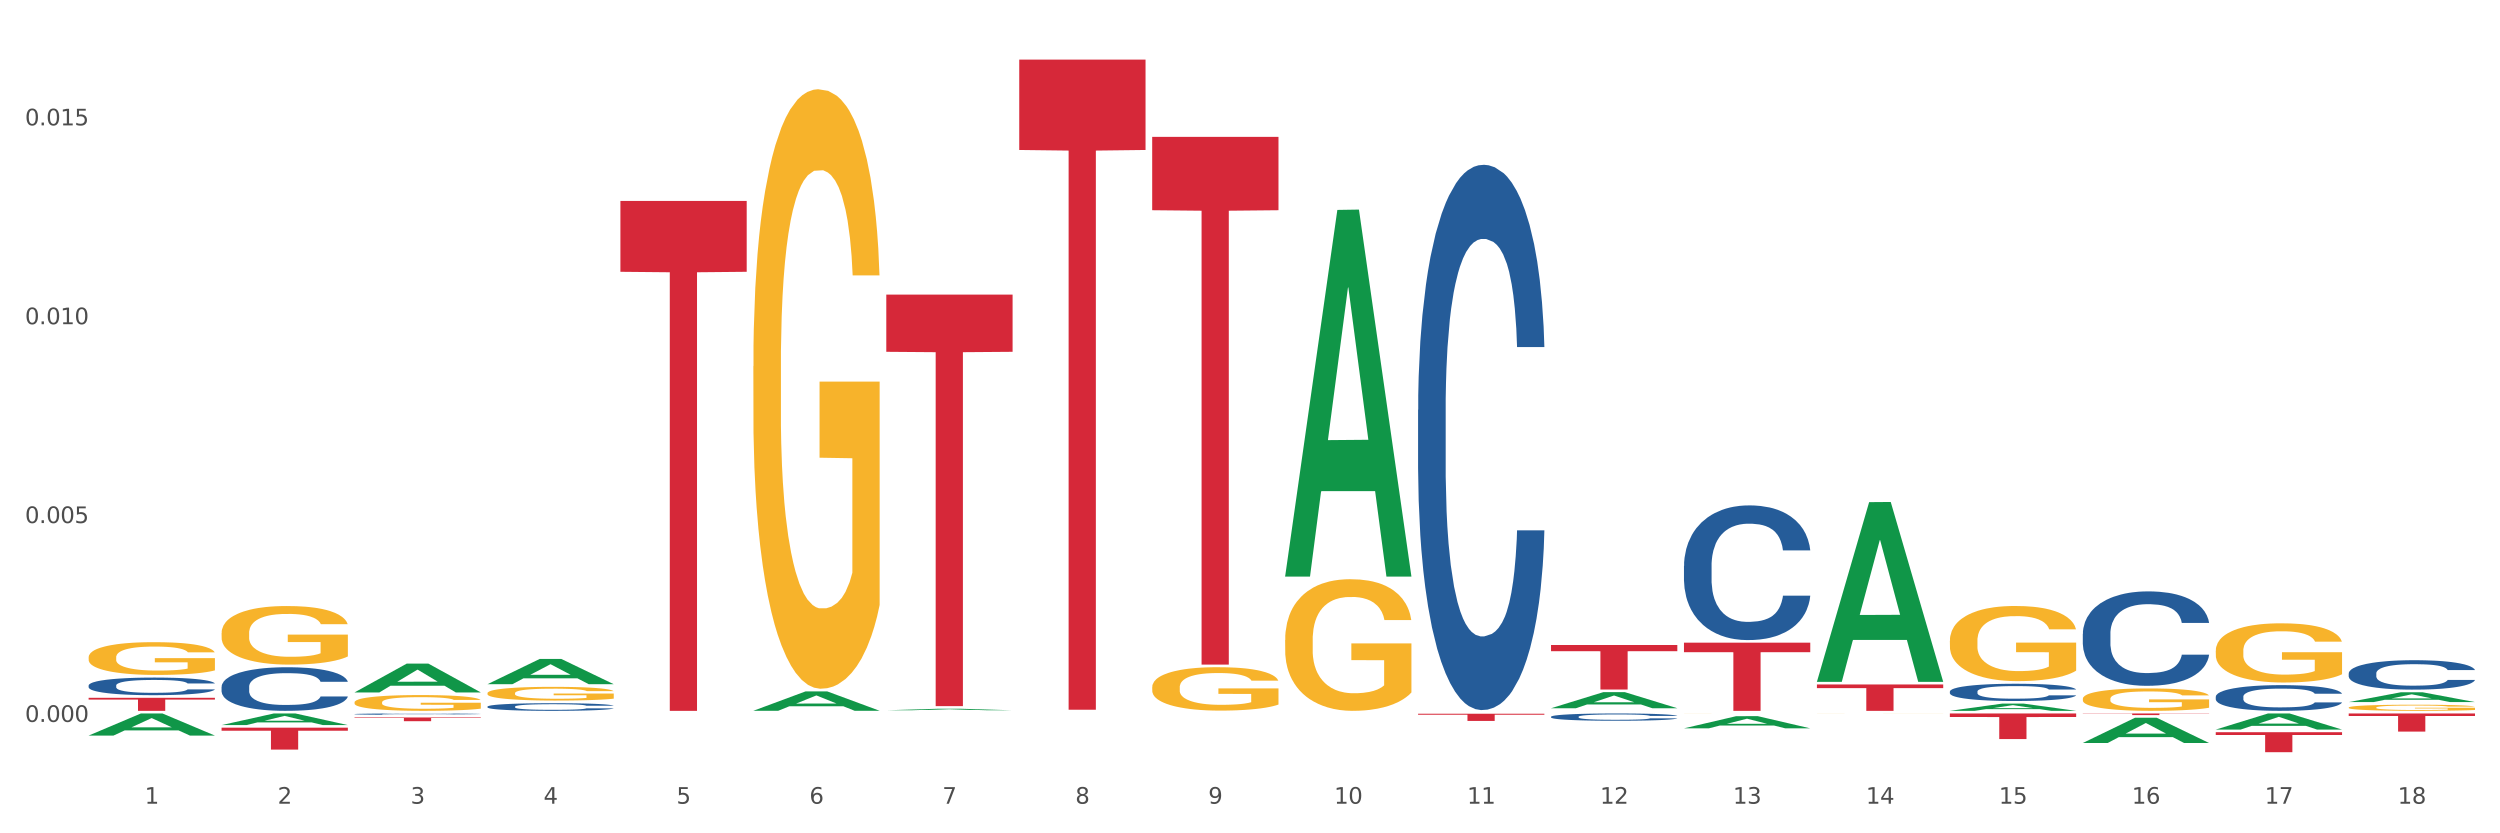 <?xml version="1.0" encoding="utf-8" standalone="no"?>
<!DOCTYPE svg PUBLIC "-//W3C//DTD SVG 1.1//EN"
  "http://www.w3.org/Graphics/SVG/1.1/DTD/svg11.dtd">
<svg xmlns:xlink="http://www.w3.org/1999/xlink" width="1080pt" height="360pt" viewBox="0 0 1080 360" xmlns="http://www.w3.org/2000/svg" version="1.1">
 <rect x="0" y="0" width="1080" height="360" fill="#333333" stroke="none"/>
 <defs>
  <style type="text/css">*{stroke-linejoin: round; stroke-linecap: butt}</style>
 </defs>
 <g id="figure_1">
  <g id="patch_1">
   <path d="M 0 360 
L 1080 360 
L 1080 0 
L 0 0 
z
" style="fill: #ffffff; stroke: #ffffff; stroke-linejoin: miter"/>
  </g>
  <g id="axes_1">
   <g id="matplotlib.axis_1">
    <g id="xtick_1">
     <g id="text_1">
      <!-- 1 -->
      <g style="fill: #4d4d4d" transform="translate(62.51 347.204) scale(0.096 -0.096)">
       <defs>
        <path id="DejaVuSans-31" d="M 794 531 
L 1825 531 
L 1825 4091 
L 703 3866 
L 703 4441 
L 1819 4666 
L 2450 4666 
L 2450 531 
L 3481 531 
L 3481 0 
L 794 0 
L 794 531 
z
" transform="scale(0.016)"/>
       </defs>
       <use xlink:href="#DejaVuSans-31"/>
      </g>
     </g>
    </g>
    <g id="xtick_2">
     <g id="text_2">
      <!-- 2 -->
      <g style="fill: #4d4d4d" transform="translate(119.942 347.204) scale(0.096 -0.096)">
       <defs>
        <path id="DejaVuSans-32" d="M 1228 531 
L 3431 531 
L 3431 0 
L 469 0 
L 469 531 
Q 828 903 1448 1529 
Q 2069 2156 2228 2338 
Q 2531 2678 2651 2914 
Q 2772 3150 2772 3378 
Q 2772 3750 2511 3984 
Q 2250 4219 1831 4219 
Q 1534 4219 1204 4116 
Q 875 4013 500 3803 
L 500 4441 
Q 881 4594 1212 4672 
Q 1544 4750 1819 4750 
Q 2544 4750 2975 4387 
Q 3406 4025 3406 3419 
Q 3406 3131 3298 2873 
Q 3191 2616 2906 2266 
Q 2828 2175 2409 1742 
Q 1991 1309 1228 531 
z
" transform="scale(0.016)"/>
       </defs>
       <use xlink:href="#DejaVuSans-32"/>
      </g>
     </g>
    </g>
    <g id="xtick_3">
     <g id="text_3">
      <!-- 3 -->
      <g style="fill: #4d4d4d" transform="translate(177.375 347.204) scale(0.096 -0.096)">
       <defs>
        <path id="DejaVuSans-33" d="M 2597 2516 
Q 3050 2419 3304 2112 
Q 3559 1806 3559 1356 
Q 3559 666 3084 287 
Q 2609 -91 1734 -91 
Q 1441 -91 1130 -33 
Q 819 25 488 141 
L 488 750 
Q 750 597 1062 519 
Q 1375 441 1716 441 
Q 2309 441 2620 675 
Q 2931 909 2931 1356 
Q 2931 1769 2642 2001 
Q 2353 2234 1838 2234 
L 1294 2234 
L 1294 2753 
L 1863 2753 
Q 2328 2753 2575 2939 
Q 2822 3125 2822 3475 
Q 2822 3834 2567 4026 
Q 2313 4219 1838 4219 
Q 1578 4219 1281 4162 
Q 984 4106 628 3988 
L 628 4550 
Q 988 4650 1302 4700 
Q 1616 4750 1894 4750 
Q 2613 4750 3031 4423 
Q 3450 4097 3450 3541 
Q 3450 3153 3228 2886 
Q 3006 2619 2597 2516 
z
" transform="scale(0.016)"/>
       </defs>
       <use xlink:href="#DejaVuSans-33"/>
      </g>
     </g>
    </g>
    <g id="xtick_4">
     <g id="text_4">
      <!-- 4 -->
      <g style="fill: #4d4d4d" transform="translate(234.808 347.204) scale(0.096 -0.096)">
       <defs>
        <path id="DejaVuSans-34" d="M 2419 4116 
L 825 1625 
L 2419 1625 
L 2419 4116 
z
M 2253 4666 
L 3047 4666 
L 3047 1625 
L 3713 1625 
L 3713 1100 
L 3047 1100 
L 3047 0 
L 2419 0 
L 2419 1100 
L 313 1100 
L 313 1709 
L 2253 4666 
z
" transform="scale(0.016)"/>
       </defs>
       <use xlink:href="#DejaVuSans-34"/>
      </g>
     </g>
    </g>
    <g id="xtick_5">
     <g id="text_5">
      <!-- 5 -->
      <g style="fill: #4d4d4d" transform="translate(292.24 347.204) scale(0.096 -0.096)">
       <defs>
        <path id="DejaVuSans-35" d="M 691 4666 
L 3169 4666 
L 3169 4134 
L 1269 4134 
L 1269 2991 
Q 1406 3038 1543 3061 
Q 1681 3084 1819 3084 
Q 2600 3084 3056 2656 
Q 3513 2228 3513 1497 
Q 3513 744 3044 326 
Q 2575 -91 1722 -91 
Q 1428 -91 1123 -41 
Q 819 9 494 109 
L 494 744 
Q 775 591 1075 516 
Q 1375 441 1709 441 
Q 2250 441 2565 725 
Q 2881 1009 2881 1497 
Q 2881 1984 2565 2268 
Q 2250 2553 1709 2553 
Q 1456 2553 1204 2497 
Q 953 2441 691 2322 
L 691 4666 
z
" transform="scale(0.016)"/>
       </defs>
       <use xlink:href="#DejaVuSans-35"/>
      </g>
     </g>
    </g>
    <g id="xtick_6">
     <g id="text_6">
      <!-- 6 -->
      <g style="fill: #4d4d4d" transform="translate(349.673 347.204) scale(0.096 -0.096)">
       <defs>
        <path id="DejaVuSans-36" d="M 2113 2584 
Q 1688 2584 1439 2293 
Q 1191 2003 1191 1497 
Q 1191 994 1439 701 
Q 1688 409 2113 409 
Q 2538 409 2786 701 
Q 3034 994 3034 1497 
Q 3034 2003 2786 2293 
Q 2538 2584 2113 2584 
z
M 3366 4563 
L 3366 3988 
Q 3128 4100 2886 4159 
Q 2644 4219 2406 4219 
Q 1781 4219 1451 3797 
Q 1122 3375 1075 2522 
Q 1259 2794 1537 2939 
Q 1816 3084 2150 3084 
Q 2853 3084 3261 2657 
Q 3669 2231 3669 1497 
Q 3669 778 3244 343 
Q 2819 -91 2113 -91 
Q 1303 -91 875 529 
Q 447 1150 447 2328 
Q 447 3434 972 4092 
Q 1497 4750 2381 4750 
Q 2619 4750 2861 4703 
Q 3103 4656 3366 4563 
z
" transform="scale(0.016)"/>
       </defs>
       <use xlink:href="#DejaVuSans-36"/>
      </g>
     </g>
    </g>
    <g id="xtick_7">
     <g id="text_7">
      <!-- 7 -->
      <g style="fill: #4d4d4d" transform="translate(407.106 347.204) scale(0.096 -0.096)">
       <defs>
        <path id="DejaVuSans-37" d="M 525 4666 
L 3525 4666 
L 3525 4397 
L 1831 0 
L 1172 0 
L 2766 4134 
L 525 4134 
L 525 4666 
z
" transform="scale(0.016)"/>
       </defs>
       <use xlink:href="#DejaVuSans-37"/>
      </g>
     </g>
    </g>
    <g id="xtick_8">
     <g id="text_8">
      <!-- 8 -->
      <g style="fill: #4d4d4d" transform="translate(464.538 347.204) scale(0.096 -0.096)">
       <defs>
        <path id="DejaVuSans-38" d="M 2034 2216 
Q 1584 2216 1326 1975 
Q 1069 1734 1069 1313 
Q 1069 891 1326 650 
Q 1584 409 2034 409 
Q 2484 409 2743 651 
Q 3003 894 3003 1313 
Q 3003 1734 2745 1975 
Q 2488 2216 2034 2216 
z
M 1403 2484 
Q 997 2584 770 2862 
Q 544 3141 544 3541 
Q 544 4100 942 4425 
Q 1341 4750 2034 4750 
Q 2731 4750 3128 4425 
Q 3525 4100 3525 3541 
Q 3525 3141 3298 2862 
Q 3072 2584 2669 2484 
Q 3125 2378 3379 2068 
Q 3634 1759 3634 1313 
Q 3634 634 3220 271 
Q 2806 -91 2034 -91 
Q 1263 -91 848 271 
Q 434 634 434 1313 
Q 434 1759 690 2068 
Q 947 2378 1403 2484 
z
M 1172 3481 
Q 1172 3119 1398 2916 
Q 1625 2713 2034 2713 
Q 2441 2713 2670 2916 
Q 2900 3119 2900 3481 
Q 2900 3844 2670 4047 
Q 2441 4250 2034 4250 
Q 1625 4250 1398 4047 
Q 1172 3844 1172 3481 
z
" transform="scale(0.016)"/>
       </defs>
       <use xlink:href="#DejaVuSans-38"/>
      </g>
     </g>
    </g>
    <g id="xtick_9">
     <g id="text_9">
      <!-- 9 -->
      <g style="fill: #4d4d4d" transform="translate(521.971 347.204) scale(0.096 -0.096)">
       <defs>
        <path id="DejaVuSans-39" d="M 703 97 
L 703 672 
Q 941 559 1184 500 
Q 1428 441 1663 441 
Q 2288 441 2617 861 
Q 2947 1281 2994 2138 
Q 2813 1869 2534 1725 
Q 2256 1581 1919 1581 
Q 1219 1581 811 2004 
Q 403 2428 403 3163 
Q 403 3881 828 4315 
Q 1253 4750 1959 4750 
Q 2769 4750 3195 4129 
Q 3622 3509 3622 2328 
Q 3622 1225 3098 567 
Q 2575 -91 1691 -91 
Q 1453 -91 1209 -44 
Q 966 3 703 97 
z
M 1959 2075 
Q 2384 2075 2632 2365 
Q 2881 2656 2881 3163 
Q 2881 3666 2632 3958 
Q 2384 4250 1959 4250 
Q 1534 4250 1286 3958 
Q 1038 3666 1038 3163 
Q 1038 2656 1286 2365 
Q 1534 2075 1959 2075 
z
" transform="scale(0.016)"/>
       </defs>
       <use xlink:href="#DejaVuSans-39"/>
      </g>
     </g>
    </g>
    <g id="xtick_10">
     <g id="text_10">
      <!-- 10 -->
      <g style="fill: #4d4d4d" transform="translate(576.35 347.204) scale(0.096 -0.096)">
       <defs>
        <path id="DejaVuSans-30" d="M 2034 4250 
Q 1547 4250 1301 3770 
Q 1056 3291 1056 2328 
Q 1056 1369 1301 889 
Q 1547 409 2034 409 
Q 2525 409 2770 889 
Q 3016 1369 3016 2328 
Q 3016 3291 2770 3770 
Q 2525 4250 2034 4250 
z
M 2034 4750 
Q 2819 4750 3233 4129 
Q 3647 3509 3647 2328 
Q 3647 1150 3233 529 
Q 2819 -91 2034 -91 
Q 1250 -91 836 529 
Q 422 1150 422 2328 
Q 422 3509 836 4129 
Q 1250 4750 2034 4750 
z
" transform="scale(0.016)"/>
       </defs>
       <use xlink:href="#DejaVuSans-31"/>
       <use xlink:href="#DejaVuSans-30" transform="translate(63.623 0)"/>
      </g>
     </g>
    </g>
    <g id="xtick_11">
     <g id="text_11">
      <!-- 11 -->
      <g style="fill: #4d4d4d" transform="translate(633.783 347.204) scale(0.096 -0.096)">
       <use xlink:href="#DejaVuSans-31"/>
       <use xlink:href="#DejaVuSans-31" transform="translate(63.623 0)"/>
      </g>
     </g>
    </g>
    <g id="xtick_12">
     <g id="text_12">
      <!-- 12 -->
      <g style="fill: #4d4d4d" transform="translate(691.215 347.204) scale(0.096 -0.096)">
       <use xlink:href="#DejaVuSans-31"/>
       <use xlink:href="#DejaVuSans-32" transform="translate(63.623 0)"/>
      </g>
     </g>
    </g>
    <g id="xtick_13">
     <g id="text_13">
      <!-- 13 -->
      <g style="fill: #4d4d4d" transform="translate(748.648 347.204) scale(0.096 -0.096)">
       <use xlink:href="#DejaVuSans-31"/>
       <use xlink:href="#DejaVuSans-33" transform="translate(63.623 0)"/>
      </g>
     </g>
    </g>
    <g id="xtick_14">
     <g id="text_14">
      <!-- 14 -->
      <g style="fill: #4d4d4d" transform="translate(806.081 347.204) scale(0.096 -0.096)">
       <use xlink:href="#DejaVuSans-31"/>
       <use xlink:href="#DejaVuSans-34" transform="translate(63.623 0)"/>
      </g>
     </g>
    </g>
    <g id="xtick_15">
     <g id="text_15">
      <!-- 15 -->
      <g style="fill: #4d4d4d" transform="translate(863.513 347.204) scale(0.096 -0.096)">
       <use xlink:href="#DejaVuSans-31"/>
       <use xlink:href="#DejaVuSans-35" transform="translate(63.623 0)"/>
      </g>
     </g>
    </g>
    <g id="xtick_16">
     <g id="text_16">
      <!-- 16 -->
      <g style="fill: #4d4d4d" transform="translate(920.946 347.204) scale(0.096 -0.096)">
       <use xlink:href="#DejaVuSans-31"/>
       <use xlink:href="#DejaVuSans-36" transform="translate(63.623 0)"/>
      </g>
     </g>
    </g>
    <g id="xtick_17">
     <g id="text_17">
      <!-- 17 -->
      <g style="fill: #4d4d4d" transform="translate(978.379 347.204) scale(0.096 -0.096)">
       <use xlink:href="#DejaVuSans-31"/>
       <use xlink:href="#DejaVuSans-37" transform="translate(63.623 0)"/>
      </g>
     </g>
    </g>
    <g id="xtick_18">
     <g id="text_18">
      <!-- 18 -->
      <g style="fill: #4d4d4d" transform="translate(1035.811 347.204) scale(0.096 -0.096)">
       <use xlink:href="#DejaVuSans-31"/>
       <use xlink:href="#DejaVuSans-38" transform="translate(63.623 0)"/>
      </g>
     </g>
    </g>
    <g id="xtick_19"/>
    <g id="xtick_20"/>
    <g id="xtick_21"/>
    <g id="xtick_22"/>
    <g id="xtick_23"/>
    <g id="xtick_24"/>
    <g id="xtick_25"/>
    <g id="xtick_26"/>
    <g id="xtick_27"/>
    <g id="xtick_28"/>
    <g id="xtick_29"/>
    <g id="xtick_30"/>
    <g id="xtick_31"/>
    <g id="xtick_32"/>
    <g id="xtick_33"/>
    <g id="xtick_34"/>
    <g id="xtick_35"/>
   </g>
   <g id="matplotlib.axis_2">
    <g id="ytick_1">
     <g id="text_19">
      <!-- 0.000 -->
      <g style="fill: #4d4d4d" transform="translate(10.8 311.862) scale(0.096 -0.096)">
       <defs>
        <path id="DejaVuSans-2e" d="M 684 794 
L 1344 794 
L 1344 0 
L 684 0 
L 684 794 
z
" transform="scale(0.016)"/>
       </defs>
       <use xlink:href="#DejaVuSans-30"/>
       <use xlink:href="#DejaVuSans-2e" transform="translate(63.623 0)"/>
       <use xlink:href="#DejaVuSans-30" transform="translate(95.41 0)"/>
       <use xlink:href="#DejaVuSans-30" transform="translate(159.033 0)"/>
       <use xlink:href="#DejaVuSans-30" transform="translate(222.656 0)"/>
      </g>
     </g>
    </g>
    <g id="ytick_2">
     <g id="text_20">
      <!-- 0.005 -->
      <g style="fill: #4d4d4d" transform="translate(10.8 225.962) scale(0.096 -0.096)">
       <use xlink:href="#DejaVuSans-30"/>
       <use xlink:href="#DejaVuSans-2e" transform="translate(63.623 0)"/>
       <use xlink:href="#DejaVuSans-30" transform="translate(95.41 0)"/>
       <use xlink:href="#DejaVuSans-30" transform="translate(159.033 0)"/>
       <use xlink:href="#DejaVuSans-35" transform="translate(222.656 0)"/>
      </g>
     </g>
    </g>
    <g id="ytick_3">
     <g id="text_21">
      <!-- 0.010 -->
      <g style="fill: #4d4d4d" transform="translate(10.8 140.062) scale(0.096 -0.096)">
       <use xlink:href="#DejaVuSans-30"/>
       <use xlink:href="#DejaVuSans-2e" transform="translate(63.623 0)"/>
       <use xlink:href="#DejaVuSans-30" transform="translate(95.41 0)"/>
       <use xlink:href="#DejaVuSans-31" transform="translate(159.033 0)"/>
       <use xlink:href="#DejaVuSans-30" transform="translate(222.656 0)"/>
      </g>
     </g>
    </g>
    <g id="ytick_4">
     <g id="text_22">
      <!-- 0.015 -->
      <g style="fill: #4d4d4d" transform="translate(10.8 54.161) scale(0.096 -0.096)">
       <use xlink:href="#DejaVuSans-30"/>
       <use xlink:href="#DejaVuSans-2e" transform="translate(63.623 0)"/>
       <use xlink:href="#DejaVuSans-30" transform="translate(95.41 0)"/>
       <use xlink:href="#DejaVuSans-31" transform="translate(159.033 0)"/>
       <use xlink:href="#DejaVuSans-35" transform="translate(222.656 0)"/>
      </g>
     </g>
    </g>
    <g id="ytick_5"/>
    <g id="ytick_6"/>
    <g id="ytick_7"/>
   </g>
   <g id="PolyCollection_1">
    <path d="M 38.283 317.753 
L 38.339 317.744 
L 60.839 308.224 
L 70.176 308.215 
L 92.844 317.771 
L 82.044 317.771 
L 77.151 315.546 
L 53.92 315.546 
L 53.751 315.581 
L 49.026 317.771 
L 38.283 317.771 
L 38.283 317.753 
L 56.845 314.218 
L 74.226 314.209 
L 65.62 310.252 
L 65.507 310.234 
L 65.395 310.261 
L 56.789 314.209 
L 56.845 314.218 
L 38.283 317.753 
z
" clip-path="url(#p1838ccb936)" style="fill: #109648"/>
    <path d="M 95.716 313.226 
L 95.772 313.221 
L 118.271 308.22 
L 127.609 308.215 
L 150.277 313.235 
L 139.477 313.235 
L 134.583 312.066 
L 111.353 312.066 
L 111.184 312.085 
L 106.459 313.235 
L 95.716 313.235 
L 95.716 313.226 
L 114.278 311.368 
L 131.659 311.364 
L 123.052 309.285 
L 122.94 309.275 
L 122.827 309.29 
L 114.221 311.364 
L 114.278 311.368 
L 95.716 313.226 
z
" clip-path="url(#p1838ccb936)" style="fill: #109648"/>
    <path d="M 153.148 299.112 
L 153.205 299.101 
L 175.704 286.678 
L 185.041 286.667 
L 207.709 299.136 
L 196.91 299.136 
L 192.016 296.232 
L 168.785 296.232 
L 168.617 296.279 
L 163.892 299.136 
L 153.148 299.136 
L 153.148 299.112 
L 171.71 294.499 
L 189.091 294.488 
L 180.485 289.324 
L 180.373 289.301 
L 180.26 289.336 
L 171.654 294.488 
L 171.71 294.499 
L 153.148 299.112 
z
" clip-path="url(#p1838ccb936)" style="fill: #109648"/>
    <path d="M 210.581 295.564 
L 210.637 295.554 
L 233.137 284.668 
L 242.474 284.658 
L 265.142 295.584 
L 254.342 295.584 
L 249.449 293.04 
L 226.218 293.04 
L 226.049 293.081 
L 221.325 295.584 
L 210.581 295.584 
L 210.581 295.564 
L 229.143 291.522 
L 246.524 291.511 
L 237.918 286.987 
L 237.805 286.966 
L 237.693 286.997 
L 229.087 291.511 
L 229.143 291.522 
L 210.581 295.564 
z
" clip-path="url(#p1838ccb936)" style="fill: #109648"/>
    <path d="M 325.447 307.044 
L 325.503 307.036 
L 348.002 298.681 
L 357.339 298.673 
L 380.008 307.06 
L 369.208 307.06 
L 364.314 305.107 
L 341.084 305.107 
L 340.915 305.138 
L 336.19 307.06 
L 325.447 307.06 
L 325.447 307.044 
L 344.009 303.942 
L 361.389 303.934 
L 352.783 300.461 
L 352.671 300.445 
L 352.558 300.469 
L 343.952 303.934 
L 344.009 303.942 
L 325.447 307.044 
z
" clip-path="url(#p1838ccb936)" style="fill: #109648"/>
    <path d="M 1014.639 308.215 
L 1069.2 308.215 
L 1069.2 309.304 
L 1047.738 309.311 
L 1047.738 316.052 
L 1035.972 316.052 
L 1035.972 309.311 
L 1014.639 309.304 
L 1014.639 308.222 
L 1014.639 308.215 
z
" clip-path="url(#p1838ccb936)" style="fill: #d62839"/>
    <path d="M 957.206 316.315 
L 1011.767 316.315 
L 1011.767 317.515 
L 990.305 317.523 
L 990.305 324.95 
L 978.539 324.95 
L 978.539 317.523 
L 957.206 317.515 
L 957.206 316.323 
L 957.206 316.315 
z
" clip-path="url(#p1838ccb936)" style="fill: #d62839"/>
    <path d="M 899.774 308.215 
L 954.335 308.215 
L 954.335 308.313 
L 932.872 308.313 
L 932.872 308.92 
L 921.107 308.92 
L 921.107 308.313 
L 899.774 308.313 
L 899.774 308.215 
L 899.774 308.215 
z
" clip-path="url(#p1838ccb936)" style="fill: #d62839"/>
    <path d="M 612.61 308.329 
L 667.171 308.329 
L 667.171 308.763 
L 645.709 308.766 
L 645.709 311.452 
L 633.943 311.452 
L 633.943 308.766 
L 612.61 308.763 
L 612.61 308.332 
L 612.61 308.329 
z
" clip-path="url(#p1838ccb936)" style="fill: #d62839"/>
    <path d="M 670.043 278.642 
L 724.604 278.642 
L 724.604 281.315 
L 703.141 281.333 
L 703.141 297.879 
L 691.376 297.879 
L 691.376 281.333 
L 670.043 281.315 
L 670.043 278.66 
L 670.043 278.642 
z
" clip-path="url(#p1838ccb936)" style="fill: #d62839"/>
    <path d="M 38.283 301.448 
L 92.844 301.448 
L 92.844 302.232 
L 71.382 302.237 
L 71.382 307.085 
L 59.616 307.085 
L 59.616 302.237 
L 38.283 302.232 
L 38.283 301.454 
L 38.283 301.448 
z
" clip-path="url(#p1838ccb936)" style="fill: #d62839"/>
    <path d="M 95.716 314.365 
L 150.277 314.365 
L 150.277 315.682 
L 128.814 315.69 
L 128.814 323.838 
L 117.049 323.838 
L 117.049 315.69 
L 95.716 315.682 
L 95.716 314.374 
L 95.716 314.365 
z
" clip-path="url(#p1838ccb936)" style="fill: #d62839"/>
    <path d="M 727.475 277.646 
L 782.036 277.646 
L 782.036 281.737 
L 760.574 281.765 
L 760.574 307.085 
L 748.809 307.085 
L 748.809 281.765 
L 727.475 281.737 
L 727.475 277.674 
L 727.475 277.646 
z
" clip-path="url(#p1838ccb936)" style="fill: #d62839"/>
    <path d="M 497.745 59.134 
L 552.306 59.134 
L 552.306 90.814 
L 530.843 91.028 
L 530.843 287.099 
L 519.078 287.099 
L 519.078 91.028 
L 497.745 90.814 
L 497.745 59.348 
L 497.745 59.134 
z
" clip-path="url(#p1838ccb936)" style="fill: #d62839"/>
    <path d="M 268.014 86.802 
L 322.575 86.802 
L 322.575 117.414 
L 301.112 117.621 
L 301.112 307.085 
L 289.347 307.085 
L 289.347 117.621 
L 268.014 117.414 
L 268.014 87.008 
L 268.014 86.802 
z
" clip-path="url(#p1838ccb936)" style="fill: #d62839"/>
    <path d="M 153.148 309.942 
L 207.709 309.942 
L 207.709 310.168 
L 186.247 310.169 
L 186.247 311.564 
L 174.482 311.564 
L 174.482 310.169 
L 153.148 310.168 
L 153.148 309.944 
L 153.148 309.942 
z
" clip-path="url(#p1838ccb936)" style="fill: #d62839"/>
    <path d="M 440.312 25.759 
L 494.873 25.759 
L 494.873 64.787 
L 473.411 65.05 
L 473.411 306.598 
L 461.645 306.598 
L 461.645 65.05 
L 440.312 64.787 
L 440.312 26.023 
L 440.312 25.759 
z
" clip-path="url(#p1838ccb936)" style="fill: #d62839"/>
    <path d="M 382.879 127.277 
L 437.44 127.277 
L 437.44 151.98 
L 415.978 152.147 
L 415.978 305.039 
L 404.212 305.039 
L 404.212 152.147 
L 382.879 151.98 
L 382.879 127.444 
L 382.879 127.277 
z
" clip-path="url(#p1838ccb936)" style="fill: #d62839"/>
    <path d="M 382.879 306.843 
L 382.935 306.842 
L 405.435 306.169 
L 414.772 306.168 
L 437.44 306.844 
L 426.641 306.844 
L 421.747 306.687 
L 398.516 306.687 
L 398.348 306.689 
L 393.623 306.844 
L 382.879 306.844 
L 382.879 306.843 
L 401.441 306.593 
L 418.822 306.592 
L 410.216 306.312 
L 410.103 306.311 
L 409.991 306.313 
L 401.385 306.592 
L 401.441 306.593 
L 382.879 306.843 
z
" clip-path="url(#p1838ccb936)" style="fill: #109648"/>
    <path d="M 670.043 309.633 
L 670.107 309.63 
L 670.107 309.549 
L 670.301 309.44 
L 671.01 309.238 
L 671.913 309.085 
L 673.461 308.907 
L 674.299 308.832 
L 675.396 308.748 
L 677.653 308.613 
L 680.233 308.497 
L 682.038 308.434 
L 683.393 308.394 
L 686.424 308.321 
L 688.165 308.29 
L 689.971 308.264 
L 691.519 308.247 
L 694.099 308.226 
L 696.162 308.218 
L 698.549 308.215 
L 700.548 308.218 
L 703.192 308.229 
L 707.062 308.264 
L 708.545 308.284 
L 710.544 308.319 
L 712.608 308.365 
L 714.285 308.411 
L 716.22 308.477 
L 718.219 308.564 
L 720.154 308.673 
L 721.508 308.774 
L 722.605 308.881 
L 723.572 309.01 
L 724.281 309.152 
L 724.604 309.27 
L 712.802 309.27 
L 712.479 309.163 
L 711.834 309.048 
L 711.189 308.97 
L 710.48 308.907 
L 709.383 308.835 
L 708.416 308.788 
L 706.804 308.734 
L 705.32 308.699 
L 704.095 308.679 
L 702.612 308.662 
L 699.452 308.644 
L 697.194 308.644 
L 695.775 308.65 
L 694.034 308.664 
L 692.551 308.685 
L 690.809 308.719 
L 689.455 308.757 
L 688.101 308.806 
L 687.327 308.84 
L 686.166 308.904 
L 685.392 308.956 
L 684.36 309.045 
L 683.78 309.108 
L 682.748 309.273 
L 682.296 309.394 
L 682.103 309.477 
L 681.974 309.57 
L 681.974 310.019 
L 682.361 310.221 
L 682.683 310.307 
L 683.199 310.405 
L 684.167 310.532 
L 685.586 310.656 
L 687.069 310.746 
L 688.294 310.8 
L 689.455 310.841 
L 690.616 310.872 
L 692.035 310.901 
L 693.196 310.918 
L 694.937 310.936 
L 697.001 310.944 
L 698.613 310.944 
L 701.902 310.93 
L 703.386 310.916 
L 704.804 310.895 
L 706.352 310.864 
L 707.578 310.829 
L 708.287 310.803 
L 709.448 310.748 
L 710.351 310.691 
L 711.125 310.624 
L 711.641 310.567 
L 712.221 310.48 
L 712.673 310.382 
L 712.802 310.33 
L 724.604 310.33 
L 724.346 310.434 
L 723.894 310.535 
L 722.991 310.671 
L 722.282 310.748 
L 721.186 310.844 
L 720.025 310.924 
L 718.412 311.014 
L 716.929 311.08 
L 715.381 311.138 
L 713.704 311.189 
L 710.673 311.262 
L 709.577 311.282 
L 707.255 311.316 
L 705.449 311.336 
L 702.805 311.357 
L 700.096 311.368 
L 697.259 311.371 
L 694.744 311.365 
L 691.97 311.348 
L 690.229 311.331 
L 688.294 311.305 
L 686.037 311.264 
L 683.909 311.215 
L 681.909 311.158 
L 680.039 311.091 
L 678.298 311.017 
L 676.041 310.893 
L 674.364 310.771 
L 673.138 310.659 
L 672.3 310.564 
L 671.462 310.443 
L 671.01 310.359 
L 670.301 310.158 
L 670.043 309.97 
L 670.043 309.633 
z
" clip-path="url(#p1838ccb936)" style="fill: #255c99"/>
    <path d="M 612.61 177.037 
L 612.675 176.822 
L 612.675 170.798 
L 612.868 162.623 
L 613.577 147.564 
L 614.48 136.162 
L 616.028 122.824 
L 616.867 117.23 
L 617.963 110.992 
L 620.22 100.88 
L 622.8 92.275 
L 624.606 87.542 
L 625.96 84.53 
L 628.991 79.152 
L 630.733 76.786 
L 632.538 74.85 
L 634.086 73.559 
L 636.666 72.053 
L 638.73 71.407 
L 641.116 71.192 
L 643.115 71.407 
L 645.759 72.268 
L 649.629 74.85 
L 651.112 76.356 
L 653.112 78.937 
L 655.175 82.379 
L 656.852 85.821 
L 658.787 90.769 
L 660.786 97.223 
L 662.721 105.398 
L 664.075 112.928 
L 665.172 120.888 
L 666.139 130.568 
L 666.849 141.11 
L 667.171 149.93 
L 655.369 149.93 
L 655.046 141.97 
L 654.401 133.365 
L 653.757 127.557 
L 653.047 122.824 
L 651.951 117.445 
L 650.983 114.003 
L 649.371 109.916 
L 647.888 107.334 
L 646.662 105.828 
L 645.179 104.538 
L 642.019 103.247 
L 639.762 103.247 
L 638.343 103.677 
L 636.601 104.753 
L 635.118 106.259 
L 633.377 108.84 
L 632.022 111.637 
L 630.668 115.294 
L 629.894 117.876 
L 628.733 122.609 
L 627.959 126.481 
L 626.927 133.15 
L 626.347 137.883 
L 625.315 150.145 
L 624.864 159.181 
L 624.67 165.42 
L 624.541 172.304 
L 624.541 205.864 
L 624.928 220.923 
L 625.251 227.377 
L 625.767 234.692 
L 626.734 244.158 
L 628.153 253.408 
L 629.636 260.077 
L 630.862 264.165 
L 632.022 267.177 
L 633.183 269.543 
L 634.602 271.694 
L 635.763 272.985 
L 637.504 274.276 
L 639.568 274.921 
L 641.18 274.921 
L 644.47 273.846 
L 645.953 272.77 
L 647.372 271.264 
L 648.92 268.898 
L 650.145 266.316 
L 650.854 264.38 
L 652.015 260.292 
L 652.918 255.99 
L 653.692 251.042 
L 654.208 246.739 
L 654.788 240.285 
L 655.24 232.971 
L 655.369 229.098 
L 667.171 229.098 
L 666.913 236.843 
L 666.462 244.373 
L 665.559 254.484 
L 664.849 260.292 
L 663.753 267.392 
L 662.592 273.415 
L 660.98 280.084 
L 659.496 285.032 
L 657.949 289.335 
L 656.272 293.207 
L 653.241 298.586 
L 652.144 300.092 
L 649.822 302.673 
L 648.017 304.179 
L 645.372 305.685 
L 642.664 306.545 
L 639.826 306.761 
L 637.311 306.33 
L 634.538 305.04 
L 632.796 303.749 
L 630.862 301.813 
L 628.604 298.801 
L 626.476 295.144 
L 624.477 290.841 
L 622.606 285.893 
L 620.865 280.3 
L 618.608 271.049 
L 616.931 262.013 
L 615.706 253.623 
L 614.867 246.524 
L 614.029 237.488 
L 613.577 231.25 
L 612.868 216.191 
L 612.61 202.207 
L 612.61 177.037 
z
" clip-path="url(#p1838ccb936)" style="fill: #255c99"/>
    <path d="M 210.581 305.263 
L 210.646 305.26 
L 210.646 305.175 
L 210.839 305.06 
L 211.549 304.849 
L 212.451 304.689 
L 213.999 304.501 
L 214.838 304.423 
L 215.934 304.335 
L 218.191 304.193 
L 220.771 304.072 
L 222.577 304.006 
L 223.931 303.963 
L 226.962 303.888 
L 228.704 303.855 
L 230.509 303.827 
L 232.057 303.809 
L 234.637 303.788 
L 236.701 303.779 
L 239.087 303.776 
L 241.086 303.779 
L 243.731 303.791 
L 247.6 303.827 
L 249.083 303.848 
L 251.083 303.885 
L 253.146 303.933 
L 254.823 303.981 
L 256.758 304.051 
L 258.757 304.142 
L 260.692 304.256 
L 262.047 304.362 
L 263.143 304.474 
L 264.11 304.61 
L 264.82 304.758 
L 265.142 304.882 
L 253.34 304.882 
L 253.017 304.77 
L 252.373 304.649 
L 251.728 304.568 
L 251.018 304.501 
L 249.922 304.426 
L 248.954 304.377 
L 247.342 304.32 
L 245.859 304.284 
L 244.633 304.262 
L 243.15 304.244 
L 239.99 304.226 
L 237.733 304.226 
L 236.314 304.232 
L 234.572 304.247 
L 233.089 304.269 
L 231.348 304.305 
L 229.993 304.344 
L 228.639 304.395 
L 227.865 304.432 
L 226.704 304.498 
L 225.93 304.553 
L 224.899 304.646 
L 224.318 304.713 
L 223.286 304.885 
L 222.835 305.012 
L 222.641 305.1 
L 222.512 305.196 
L 222.512 305.668 
L 222.899 305.879 
L 223.222 305.97 
L 223.738 306.073 
L 224.705 306.206 
L 226.124 306.336 
L 227.607 306.429 
L 228.833 306.487 
L 229.993 306.529 
L 231.154 306.562 
L 232.573 306.592 
L 233.734 306.611 
L 235.475 306.629 
L 237.539 306.638 
L 239.151 306.638 
L 242.441 306.623 
L 243.924 306.608 
L 245.343 306.586 
L 246.891 306.553 
L 248.116 306.517 
L 248.825 306.49 
L 249.986 306.432 
L 250.889 306.372 
L 251.663 306.302 
L 252.179 306.242 
L 252.76 306.151 
L 253.211 306.048 
L 253.34 305.994 
L 265.142 305.994 
L 264.884 306.103 
L 264.433 306.209 
L 263.53 306.351 
L 262.82 306.432 
L 261.724 306.532 
L 260.563 306.617 
L 258.951 306.71 
L 257.468 306.78 
L 255.92 306.84 
L 254.243 306.895 
L 251.212 306.97 
L 250.115 306.991 
L 247.794 307.028 
L 245.988 307.049 
L 243.344 307.07 
L 240.635 307.082 
L 237.797 307.085 
L 235.282 307.079 
L 232.509 307.061 
L 230.767 307.043 
L 228.833 307.016 
L 226.575 306.973 
L 224.447 306.922 
L 222.448 306.861 
L 220.578 306.792 
L 218.836 306.713 
L 216.579 306.583 
L 214.902 306.456 
L 213.677 306.339 
L 212.838 306.239 
L 212 306.112 
L 211.549 306.024 
L 210.839 305.813 
L 210.581 305.616 
L 210.581 305.263 
z
" clip-path="url(#p1838ccb936)" style="fill: #255c99"/>
    <path d="M 153.148 308.483 
L 153.213 308.483 
L 153.213 308.468 
L 153.406 308.447 
L 154.116 308.409 
L 155.019 308.38 
L 156.567 308.346 
L 157.405 308.332 
L 158.501 308.316 
L 160.759 308.29 
L 163.338 308.268 
L 165.144 308.256 
L 166.498 308.249 
L 169.53 308.235 
L 171.271 308.229 
L 173.077 308.224 
L 174.625 308.221 
L 177.204 308.217 
L 179.268 308.215 
L 181.654 308.215 
L 183.654 308.215 
L 186.298 308.218 
L 190.167 308.224 
L 191.651 308.228 
L 193.65 308.234 
L 195.714 308.243 
L 197.391 308.252 
L 199.325 308.265 
L 201.325 308.281 
L 203.259 308.302 
L 204.614 308.321 
L 205.71 308.341 
L 206.678 308.365 
L 207.387 308.392 
L 207.709 308.415 
L 195.907 308.415 
L 195.585 308.394 
L 194.94 308.373 
L 194.295 308.358 
L 193.586 308.346 
L 192.489 308.332 
L 191.522 308.323 
L 189.909 308.313 
L 188.426 308.307 
L 187.201 308.303 
L 185.717 308.299 
L 182.557 308.296 
L 180.3 308.296 
L 178.881 308.297 
L 177.14 308.3 
L 175.656 308.304 
L 173.915 308.31 
L 172.561 308.317 
L 171.206 308.327 
L 170.433 308.333 
L 169.272 308.345 
L 168.498 308.355 
L 167.466 308.372 
L 166.885 308.384 
L 165.854 308.415 
L 165.402 308.438 
L 165.209 308.454 
L 165.08 308.471 
L 165.08 308.557 
L 165.467 308.595 
L 165.789 308.611 
L 166.305 308.63 
L 167.272 308.654 
L 168.691 308.677 
L 170.175 308.694 
L 171.4 308.704 
L 172.561 308.712 
L 173.722 308.718 
L 175.141 308.724 
L 176.301 308.727 
L 178.043 308.73 
L 180.106 308.732 
L 181.719 308.732 
L 185.008 308.729 
L 186.491 308.726 
L 187.91 308.723 
L 189.458 308.717 
L 190.683 308.71 
L 191.393 308.705 
L 192.554 308.695 
L 193.457 308.684 
L 194.23 308.671 
L 194.746 308.66 
L 195.327 308.644 
L 195.778 308.625 
L 195.907 308.616 
L 207.709 308.616 
L 207.451 308.635 
L 207 308.654 
L 206.097 308.68 
L 205.388 308.695 
L 204.291 308.713 
L 203.13 308.728 
L 201.518 308.745 
L 200.035 308.757 
L 198.487 308.768 
L 196.81 308.778 
L 193.779 308.792 
L 192.683 308.796 
L 190.361 308.802 
L 188.555 308.806 
L 185.911 308.81 
L 183.202 308.812 
L 180.364 308.813 
L 177.849 308.811 
L 175.076 308.808 
L 173.335 308.805 
L 171.4 308.8 
L 169.143 308.792 
L 167.014 308.783 
L 165.015 308.772 
L 163.145 308.76 
L 161.404 308.745 
L 159.146 308.722 
L 157.469 308.699 
L 156.244 308.678 
L 155.406 308.66 
L 154.567 308.637 
L 154.116 308.621 
L 153.406 308.583 
L 153.148 308.547 
L 153.148 308.483 
z
" clip-path="url(#p1838ccb936)" style="fill: #255c99"/>
    <path d="M 95.716 296.712 
L 95.78 296.695 
L 95.78 296.213 
L 95.974 295.56 
L 96.683 294.355 
L 97.586 293.444 
L 99.134 292.377 
L 99.972 291.93 
L 101.069 291.431 
L 103.326 290.623 
L 105.906 289.934 
L 107.711 289.556 
L 109.066 289.315 
L 112.097 288.885 
L 113.838 288.696 
L 115.644 288.541 
L 117.192 288.438 
L 119.772 288.317 
L 121.835 288.266 
L 124.222 288.249 
L 126.221 288.266 
L 128.865 288.335 
L 132.735 288.541 
L 134.218 288.661 
L 136.217 288.868 
L 138.281 289.143 
L 139.958 289.418 
L 141.893 289.814 
L 143.892 290.33 
L 145.827 290.984 
L 147.181 291.586 
L 148.277 292.222 
L 149.245 292.996 
L 149.954 293.839 
L 150.277 294.545 
L 138.475 294.545 
L 138.152 293.908 
L 137.507 293.22 
L 136.862 292.756 
L 136.153 292.377 
L 135.056 291.947 
L 134.089 291.672 
L 132.477 291.345 
L 130.993 291.139 
L 129.768 291.018 
L 128.285 290.915 
L 125.125 290.812 
L 122.867 290.812 
L 121.448 290.846 
L 119.707 290.932 
L 118.224 291.053 
L 116.482 291.259 
L 115.128 291.483 
L 113.774 291.775 
L 113 291.982 
L 111.839 292.36 
L 111.065 292.67 
L 110.033 293.203 
L 109.453 293.581 
L 108.421 294.562 
L 107.969 295.284 
L 107.776 295.783 
L 107.647 296.334 
L 107.647 299.017 
L 108.034 300.221 
L 108.356 300.737 
L 108.872 301.322 
L 109.84 302.079 
L 111.259 302.819 
L 112.742 303.352 
L 113.967 303.679 
L 115.128 303.92 
L 116.289 304.109 
L 117.708 304.281 
L 118.869 304.384 
L 120.61 304.487 
L 122.674 304.539 
L 124.286 304.539 
L 127.575 304.453 
L 129.059 304.367 
L 130.477 304.247 
L 132.025 304.057 
L 133.251 303.851 
L 133.96 303.696 
L 135.121 303.369 
L 136.024 303.025 
L 136.798 302.63 
L 137.314 302.286 
L 137.894 301.77 
L 138.346 301.185 
L 138.475 300.875 
L 150.277 300.875 
L 150.019 301.494 
L 149.567 302.096 
L 148.664 302.905 
L 147.955 303.369 
L 146.859 303.937 
L 145.698 304.419 
L 144.085 304.952 
L 142.602 305.348 
L 141.054 305.692 
L 139.377 306.001 
L 136.346 306.431 
L 135.25 306.552 
L 132.928 306.758 
L 131.122 306.879 
L 128.478 306.999 
L 125.769 307.068 
L 122.932 307.085 
L 120.417 307.051 
L 117.643 306.947 
L 115.902 306.844 
L 113.967 306.689 
L 111.71 306.449 
L 109.582 306.156 
L 107.582 305.812 
L 105.712 305.416 
L 103.971 304.969 
L 101.714 304.229 
L 100.037 303.507 
L 98.811 302.836 
L 97.973 302.268 
L 97.135 301.546 
L 96.683 301.047 
L 95.974 299.843 
L 95.716 298.725 
L 95.716 296.712 
z
" clip-path="url(#p1838ccb936)" style="fill: #255c99"/>
    <path d="M 670.043 305.947 
L 670.099 305.941 
L 692.598 299.015 
L 701.936 299.009 
L 724.604 305.96 
L 713.804 305.96 
L 708.91 304.342 
L 685.68 304.342 
L 685.511 304.368 
L 680.786 305.96 
L 670.043 305.96 
L 670.043 305.947 
L 688.605 303.376 
L 705.986 303.369 
L 697.38 300.491 
L 697.267 300.478 
L 697.155 300.497 
L 688.548 303.369 
L 688.605 303.376 
L 670.043 305.947 
z
" clip-path="url(#p1838ccb936)" style="fill: #109648"/>
    <path d="M 727.475 244.472 
L 727.54 244.419 
L 727.54 242.931 
L 727.733 240.912 
L 728.443 237.192 
L 729.346 234.375 
L 730.894 231.081 
L 731.732 229.699 
L 732.828 228.158 
L 735.086 225.66 
L 737.665 223.535 
L 739.471 222.365 
L 740.825 221.621 
L 743.857 220.293 
L 745.598 219.708 
L 747.404 219.23 
L 748.952 218.911 
L 751.531 218.539 
L 753.595 218.38 
L 755.981 218.327 
L 757.981 218.38 
L 760.625 218.592 
L 764.494 219.23 
L 765.978 219.602 
L 767.977 220.24 
L 770.041 221.09 
L 771.718 221.94 
L 773.652 223.163 
L 775.652 224.757 
L 777.586 226.776 
L 778.941 228.636 
L 780.037 230.602 
L 781.005 232.994 
L 781.714 235.598 
L 782.036 237.776 
L 770.234 237.776 
L 769.912 235.81 
L 769.267 233.685 
L 768.622 232.25 
L 767.913 231.081 
L 766.816 229.752 
L 765.849 228.902 
L 764.236 227.892 
L 762.753 227.254 
L 761.528 226.882 
L 760.044 226.564 
L 756.884 226.245 
L 754.627 226.245 
L 753.208 226.351 
L 751.467 226.617 
L 749.983 226.989 
L 748.242 227.626 
L 746.888 228.317 
L 745.533 229.221 
L 744.76 229.858 
L 743.599 231.027 
L 742.825 231.984 
L 741.793 233.631 
L 741.212 234.801 
L 740.181 237.83 
L 739.729 240.062 
L 739.536 241.603 
L 739.407 243.303 
L 739.407 251.593 
L 739.794 255.313 
L 740.116 256.907 
L 740.632 258.714 
L 741.599 261.052 
L 743.018 263.337 
L 744.502 264.985 
L 745.727 265.995 
L 746.888 266.739 
L 748.049 267.323 
L 749.468 267.854 
L 750.628 268.173 
L 752.37 268.492 
L 754.433 268.652 
L 756.046 268.652 
L 759.335 268.386 
L 760.818 268.12 
L 762.237 267.748 
L 763.785 267.164 
L 765.01 266.526 
L 765.72 266.048 
L 766.881 265.038 
L 767.784 263.975 
L 768.557 262.753 
L 769.073 261.69 
L 769.654 260.096 
L 770.105 258.289 
L 770.234 257.332 
L 782.036 257.332 
L 781.779 259.246 
L 781.327 261.106 
L 780.424 263.603 
L 779.715 265.038 
L 778.618 266.792 
L 777.457 268.28 
L 775.845 269.927 
L 774.362 271.149 
L 772.814 272.212 
L 771.137 273.169 
L 768.106 274.497 
L 767.01 274.869 
L 764.688 275.507 
L 762.882 275.879 
L 760.238 276.251 
L 757.529 276.463 
L 754.691 276.517 
L 752.176 276.41 
L 749.403 276.091 
L 747.662 275.773 
L 745.727 275.294 
L 743.47 274.55 
L 741.341 273.647 
L 739.342 272.584 
L 737.472 271.362 
L 735.731 269.98 
L 733.473 267.695 
L 731.796 265.463 
L 730.571 263.391 
L 729.733 261.637 
L 728.894 259.405 
L 728.443 257.864 
L 727.733 254.144 
L 727.475 250.69 
L 727.475 244.472 
z
" clip-path="url(#p1838ccb936)" style="fill: #255c99"/>
    <path d="M 727.475 314.635 
L 727.532 314.63 
L 750.031 309.386 
L 759.368 309.381 
L 782.036 314.645 
L 771.237 314.645 
L 766.343 313.419 
L 743.113 313.419 
L 742.944 313.439 
L 738.219 314.645 
L 727.475 314.645 
L 727.475 314.635 
L 746.037 312.688 
L 763.418 312.683 
L 754.812 310.503 
L 754.7 310.494 
L 754.587 310.508 
L 745.981 312.683 
L 746.037 312.688 
L 727.475 314.635 
z
" clip-path="url(#p1838ccb936)" style="fill: #109648"/>
    <path d="M 784.908 294.413 
L 784.964 294.34 
L 807.464 216.925 
L 816.801 216.852 
L 839.469 294.559 
L 828.669 294.559 
L 823.776 276.464 
L 800.545 276.464 
L 800.376 276.755 
L 795.652 294.559 
L 784.908 294.559 
L 784.908 294.413 
L 803.47 265.665 
L 820.851 265.592 
L 812.245 233.415 
L 812.132 233.269 
L 812.02 233.488 
L 803.414 265.592 
L 803.47 265.665 
L 784.908 294.413 
z
" clip-path="url(#p1838ccb936)" style="fill: #109648"/>
    <path d="M 899.774 273.808 
L 899.838 273.77 
L 899.838 272.727 
L 900.032 271.311 
L 900.741 268.703 
L 901.644 266.728 
L 903.192 264.418 
L 904.03 263.45 
L 905.126 262.369 
L 907.384 260.618 
L 909.963 259.127 
L 911.769 258.308 
L 913.124 257.786 
L 916.155 256.855 
L 917.896 256.445 
L 919.702 256.109 
L 921.25 255.886 
L 923.829 255.625 
L 925.893 255.513 
L 928.279 255.476 
L 930.279 255.513 
L 932.923 255.662 
L 936.793 256.109 
L 938.276 256.37 
L 940.275 256.817 
L 942.339 257.414 
L 944.016 258.01 
L 945.951 258.867 
L 947.95 259.984 
L 949.885 261.4 
L 951.239 262.704 
L 952.335 264.083 
L 953.303 265.76 
L 954.012 267.585 
L 954.335 269.113 
L 942.532 269.113 
L 942.21 267.734 
L 941.565 266.244 
L 940.92 265.238 
L 940.211 264.418 
L 939.114 263.487 
L 938.147 262.891 
L 936.535 262.183 
L 935.051 261.736 
L 933.826 261.475 
L 932.342 261.251 
L 929.182 261.028 
L 926.925 261.028 
L 925.506 261.102 
L 923.765 261.289 
L 922.282 261.549 
L 920.54 261.996 
L 919.186 262.481 
L 917.832 263.114 
L 917.058 263.561 
L 915.897 264.381 
L 915.123 265.052 
L 914.091 266.207 
L 913.511 267.026 
L 912.479 269.15 
L 912.027 270.715 
L 911.834 271.796 
L 911.705 272.988 
L 911.705 278.8 
L 912.092 281.409 
L 912.414 282.526 
L 912.93 283.793 
L 913.897 285.433 
L 915.316 287.035 
L 916.8 288.19 
L 918.025 288.898 
L 919.186 289.419 
L 920.347 289.829 
L 921.766 290.202 
L 922.927 290.425 
L 924.668 290.649 
L 926.732 290.761 
L 928.344 290.761 
L 931.633 290.574 
L 933.116 290.388 
L 934.535 290.127 
L 936.083 289.717 
L 937.308 289.27 
L 938.018 288.935 
L 939.179 288.227 
L 940.082 287.482 
L 940.856 286.625 
L 941.372 285.88 
L 941.952 284.762 
L 942.403 283.495 
L 942.532 282.824 
L 954.335 282.824 
L 954.077 284.166 
L 953.625 285.47 
L 952.722 287.221 
L 952.013 288.227 
L 950.916 289.457 
L 949.756 290.5 
L 948.143 291.655 
L 946.66 292.512 
L 945.112 293.257 
L 943.435 293.928 
L 940.404 294.859 
L 939.308 295.12 
L 936.986 295.567 
L 935.18 295.828 
L 932.536 296.089 
L 929.827 296.238 
L 926.99 296.275 
L 924.474 296.201 
L 921.701 295.977 
L 919.96 295.753 
L 918.025 295.418 
L 915.768 294.896 
L 913.64 294.263 
L 911.64 293.518 
L 909.77 292.661 
L 908.029 291.692 
L 905.771 290.09 
L 904.095 288.525 
L 902.869 287.072 
L 902.031 285.842 
L 901.192 284.278 
L 900.741 283.197 
L 900.032 280.589 
L 899.774 278.167 
L 899.774 273.808 
z
" clip-path="url(#p1838ccb936)" style="fill: #255c99"/>
    <path d="M 957.206 300.97 
L 957.271 300.96 
L 957.271 300.676 
L 957.464 300.29 
L 958.174 299.581 
L 959.077 299.043 
L 960.624 298.414 
L 961.463 298.151 
L 962.559 297.857 
L 964.816 297.38 
L 967.396 296.974 
L 969.202 296.751 
L 970.556 296.609 
L 973.587 296.356 
L 975.329 296.244 
L 977.135 296.153 
L 978.682 296.092 
L 981.262 296.021 
L 983.326 295.991 
L 985.712 295.98 
L 987.711 295.991 
L 990.356 296.031 
L 994.225 296.153 
L 995.709 296.224 
L 997.708 296.346 
L 999.772 296.508 
L 1001.448 296.67 
L 1003.383 296.903 
L 1005.382 297.208 
L 1007.317 297.593 
L 1008.672 297.948 
L 1009.768 298.323 
L 1010.735 298.779 
L 1011.445 299.276 
L 1011.767 299.692 
L 999.965 299.692 
L 999.643 299.317 
L 998.998 298.911 
L 998.353 298.637 
L 997.643 298.414 
L 996.547 298.161 
L 995.58 297.999 
L 993.967 297.806 
L 992.484 297.684 
L 991.259 297.613 
L 989.775 297.552 
L 986.615 297.492 
L 984.358 297.492 
L 982.939 297.512 
L 981.198 297.562 
L 979.714 297.633 
L 977.973 297.755 
L 976.619 297.887 
L 975.264 298.059 
L 974.49 298.181 
L 973.329 298.404 
L 972.556 298.587 
L 971.524 298.901 
L 970.943 299.124 
L 969.911 299.702 
L 969.46 300.128 
L 969.266 300.422 
L 969.137 300.747 
L 969.137 302.329 
L 969.524 303.039 
L 969.847 303.343 
L 970.363 303.688 
L 971.33 304.134 
L 972.749 304.57 
L 974.232 304.884 
L 975.458 305.077 
L 976.619 305.219 
L 977.779 305.331 
L 979.198 305.432 
L 980.359 305.493 
L 982.101 305.554 
L 984.164 305.584 
L 985.777 305.584 
L 989.066 305.533 
L 990.549 305.483 
L 991.968 305.412 
L 993.516 305.3 
L 994.741 305.178 
L 995.451 305.087 
L 996.611 304.895 
L 997.514 304.692 
L 998.288 304.458 
L 998.804 304.256 
L 999.385 303.951 
L 999.836 303.607 
L 999.965 303.424 
L 1011.767 303.424 
L 1011.509 303.789 
L 1011.058 304.144 
L 1010.155 304.621 
L 1009.446 304.895 
L 1008.349 305.229 
L 1007.188 305.513 
L 1005.576 305.828 
L 1004.093 306.061 
L 1002.545 306.264 
L 1000.868 306.446 
L 997.837 306.7 
L 996.74 306.771 
L 994.419 306.892 
L 992.613 306.963 
L 989.969 307.034 
L 987.26 307.075 
L 984.422 307.085 
L 981.907 307.065 
L 979.134 307.004 
L 977.393 306.943 
L 975.458 306.852 
L 973.2 306.71 
L 971.072 306.537 
L 969.073 306.335 
L 967.203 306.101 
L 965.461 305.838 
L 963.204 305.402 
L 961.527 304.976 
L 960.302 304.58 
L 959.463 304.245 
L 958.625 303.82 
L 958.174 303.525 
L 957.464 302.816 
L 957.206 302.156 
L 957.206 300.97 
z
" clip-path="url(#p1838ccb936)" style="fill: #255c99"/>
    <path d="M 1014.639 290.921 
L 1014.703 290.91 
L 1014.703 290.584 
L 1014.897 290.143 
L 1015.606 289.33 
L 1016.509 288.715 
L 1018.057 287.995 
L 1018.895 287.693 
L 1019.992 287.356 
L 1022.249 286.811 
L 1024.829 286.346 
L 1026.635 286.091 
L 1027.989 285.928 
L 1031.02 285.638 
L 1032.761 285.51 
L 1034.567 285.405 
L 1036.115 285.336 
L 1038.695 285.255 
L 1040.759 285.22 
L 1043.145 285.208 
L 1045.144 285.22 
L 1047.788 285.266 
L 1051.658 285.405 
L 1053.141 285.487 
L 1055.141 285.626 
L 1057.204 285.812 
L 1058.881 285.998 
L 1060.816 286.265 
L 1062.815 286.613 
L 1064.75 287.054 
L 1066.104 287.461 
L 1067.201 287.89 
L 1068.168 288.413 
L 1068.878 288.982 
L 1069.2 289.458 
L 1057.398 289.458 
L 1057.075 289.028 
L 1056.43 288.564 
L 1055.785 288.25 
L 1055.076 287.995 
L 1053.98 287.705 
L 1053.012 287.519 
L 1051.4 287.298 
L 1049.917 287.159 
L 1048.691 287.078 
L 1047.208 287.008 
L 1044.048 286.938 
L 1041.79 286.938 
L 1040.372 286.961 
L 1038.63 287.02 
L 1037.147 287.101 
L 1035.406 287.24 
L 1034.051 287.391 
L 1032.697 287.589 
L 1031.923 287.728 
L 1030.762 287.983 
L 1029.988 288.192 
L 1028.956 288.552 
L 1028.376 288.808 
L 1027.344 289.47 
L 1026.893 289.957 
L 1026.699 290.294 
L 1026.57 290.666 
L 1026.57 292.477 
L 1026.957 293.29 
L 1027.28 293.638 
L 1027.796 294.033 
L 1028.763 294.544 
L 1030.182 295.043 
L 1031.665 295.403 
L 1032.89 295.624 
L 1034.051 295.787 
L 1035.212 295.914 
L 1036.631 296.03 
L 1037.792 296.1 
L 1039.533 296.17 
L 1041.597 296.205 
L 1043.209 296.205 
L 1046.498 296.147 
L 1047.982 296.089 
L 1049.401 296.007 
L 1050.948 295.88 
L 1052.174 295.74 
L 1052.883 295.636 
L 1054.044 295.415 
L 1054.947 295.183 
L 1055.721 294.916 
L 1056.237 294.683 
L 1056.817 294.335 
L 1057.269 293.94 
L 1057.398 293.731 
L 1069.2 293.731 
L 1068.942 294.149 
L 1068.491 294.556 
L 1067.588 295.101 
L 1066.878 295.415 
L 1065.782 295.798 
L 1064.621 296.123 
L 1063.009 296.483 
L 1061.525 296.75 
L 1059.978 296.983 
L 1058.301 297.192 
L 1055.27 297.482 
L 1054.173 297.563 
L 1051.851 297.703 
L 1050.046 297.784 
L 1047.401 297.865 
L 1044.693 297.912 
L 1041.855 297.923 
L 1039.34 297.9 
L 1036.567 297.83 
L 1034.825 297.761 
L 1032.89 297.656 
L 1030.633 297.494 
L 1028.505 297.296 
L 1026.506 297.064 
L 1024.635 296.797 
L 1022.894 296.495 
L 1020.637 295.996 
L 1018.96 295.508 
L 1017.735 295.055 
L 1016.896 294.672 
L 1016.058 294.184 
L 1015.606 293.847 
L 1014.897 293.035 
L 1014.639 292.28 
L 1014.639 290.921 
z
" clip-path="url(#p1838ccb936)" style="fill: #255c99"/>
    <path d="M 842.341 298.731 
L 842.405 298.724 
L 842.405 298.534 
L 842.599 298.275 
L 843.308 297.799 
L 844.211 297.438 
L 845.759 297.016 
L 846.597 296.839 
L 847.694 296.642 
L 849.951 296.322 
L 852.531 296.05 
L 854.337 295.9 
L 855.691 295.805 
L 858.722 295.634 
L 860.463 295.559 
L 862.269 295.498 
L 863.817 295.457 
L 866.397 295.41 
L 868.46 295.389 
L 870.847 295.383 
L 872.846 295.389 
L 875.49 295.417 
L 879.36 295.498 
L 880.843 295.546 
L 882.842 295.628 
L 884.906 295.736 
L 886.583 295.845 
L 888.518 296.002 
L 890.517 296.206 
L 892.452 296.465 
L 893.806 296.703 
L 894.903 296.955 
L 895.87 297.261 
L 896.579 297.595 
L 896.902 297.874 
L 885.1 297.874 
L 884.777 297.622 
L 884.132 297.35 
L 883.487 297.166 
L 882.778 297.016 
L 881.682 296.846 
L 880.714 296.737 
L 879.102 296.608 
L 877.618 296.526 
L 876.393 296.478 
L 874.91 296.438 
L 871.75 296.397 
L 869.492 296.397 
L 868.074 296.41 
L 866.332 296.444 
L 864.849 296.492 
L 863.108 296.574 
L 861.753 296.662 
L 860.399 296.778 
L 859.625 296.86 
L 858.464 297.009 
L 857.69 297.132 
L 856.658 297.343 
L 856.078 297.493 
L 855.046 297.88 
L 854.594 298.166 
L 854.401 298.364 
L 854.272 298.582 
L 854.272 299.643 
L 854.659 300.12 
L 854.981 300.324 
L 855.497 300.555 
L 856.465 300.855 
L 857.884 301.148 
L 859.367 301.359 
L 860.592 301.488 
L 861.753 301.583 
L 862.914 301.658 
L 864.333 301.726 
L 865.494 301.767 
L 867.235 301.808 
L 869.299 301.828 
L 870.911 301.828 
L 874.2 301.794 
L 875.684 301.76 
L 877.103 301.713 
L 878.65 301.638 
L 879.876 301.556 
L 880.585 301.495 
L 881.746 301.365 
L 882.649 301.229 
L 883.423 301.073 
L 883.939 300.937 
L 884.519 300.732 
L 884.971 300.501 
L 885.1 300.378 
L 896.902 300.378 
L 896.644 300.623 
L 896.192 300.862 
L 895.29 301.182 
L 894.58 301.365 
L 893.484 301.59 
L 892.323 301.781 
L 890.711 301.992 
L 889.227 302.148 
L 887.679 302.284 
L 886.003 302.407 
L 882.971 302.577 
L 881.875 302.625 
L 879.553 302.706 
L 877.747 302.754 
L 875.103 302.802 
L 872.395 302.829 
L 869.557 302.836 
L 867.042 302.822 
L 864.268 302.781 
L 862.527 302.74 
L 860.592 302.679 
L 858.335 302.584 
L 856.207 302.468 
L 854.208 302.332 
L 852.337 302.175 
L 850.596 301.998 
L 848.339 301.706 
L 846.662 301.42 
L 845.436 301.154 
L 844.598 300.93 
L 843.76 300.644 
L 843.308 300.447 
L 842.599 299.97 
L 842.341 299.528 
L 842.341 298.731 
z
" clip-path="url(#p1838ccb936)" style="fill: #255c99"/>
    <path d="M 555.177 248.789 
L 555.234 248.64 
L 577.733 90.686 
L 587.07 90.537 
L 609.738 249.087 
L 598.939 249.087 
L 594.045 212.166 
L 570.814 212.166 
L 570.646 212.762 
L 565.921 249.087 
L 555.177 249.087 
L 555.177 248.789 
L 573.739 190.133 
L 591.12 189.984 
L 582.514 124.331 
L 582.402 124.033 
L 582.289 124.48 
L 573.683 189.984 
L 573.739 190.133 
L 555.177 248.789 
z
" clip-path="url(#p1838ccb936)" style="fill: #109648"/>
    <path d="M 38.283 296.127 
L 38.347 296.12 
L 38.347 295.925 
L 38.541 295.661 
L 39.25 295.175 
L 40.153 294.806 
L 41.701 294.375 
L 42.54 294.194 
L 43.636 293.993 
L 45.893 293.666 
L 48.473 293.388 
L 50.279 293.235 
L 51.633 293.138 
L 54.664 292.964 
L 56.406 292.888 
L 58.211 292.825 
L 59.759 292.783 
L 62.339 292.735 
L 64.403 292.714 
L 66.789 292.707 
L 68.788 292.714 
L 71.432 292.742 
L 75.302 292.825 
L 76.785 292.874 
L 78.785 292.957 
L 80.848 293.068 
L 82.525 293.179 
L 84.46 293.339 
L 86.459 293.548 
L 88.394 293.812 
L 89.748 294.055 
L 90.845 294.313 
L 91.812 294.625 
L 92.522 294.966 
L 92.844 295.251 
L 81.042 295.251 
L 80.719 294.994 
L 80.074 294.716 
L 79.43 294.528 
L 78.72 294.375 
L 77.624 294.201 
L 76.656 294.09 
L 75.044 293.958 
L 73.561 293.875 
L 72.335 293.826 
L 70.852 293.784 
L 67.692 293.743 
L 65.435 293.743 
L 64.016 293.756 
L 62.274 293.791 
L 60.791 293.84 
L 59.05 293.923 
L 57.695 294.014 
L 56.341 294.132 
L 55.567 294.215 
L 54.406 294.368 
L 53.632 294.493 
L 52.6 294.709 
L 52.02 294.862 
L 50.988 295.258 
L 50.537 295.55 
L 50.343 295.752 
L 50.214 295.974 
L 50.214 297.058 
L 50.601 297.545 
L 50.924 297.754 
L 51.44 297.99 
L 52.407 298.296 
L 53.826 298.595 
L 55.309 298.81 
L 56.535 298.942 
L 57.695 299.04 
L 58.856 299.116 
L 60.275 299.186 
L 61.436 299.227 
L 63.177 299.269 
L 65.241 299.29 
L 66.853 299.29 
L 70.143 299.255 
L 71.626 299.22 
L 73.045 299.172 
L 74.593 299.095 
L 75.818 299.012 
L 76.527 298.949 
L 77.688 298.817 
L 78.591 298.678 
L 79.365 298.518 
L 79.881 298.379 
L 80.461 298.171 
L 80.913 297.934 
L 81.042 297.809 
L 92.844 297.809 
L 92.586 298.059 
L 92.135 298.303 
L 91.232 298.629 
L 90.522 298.817 
L 89.426 299.047 
L 88.265 299.241 
L 86.653 299.457 
L 85.169 299.617 
L 83.622 299.756 
L 81.945 299.881 
L 78.914 300.054 
L 77.817 300.103 
L 75.495 300.187 
L 73.69 300.235 
L 71.045 300.284 
L 68.337 300.312 
L 65.499 300.319 
L 62.984 300.305 
L 60.211 300.263 
L 58.469 300.221 
L 56.535 300.159 
L 54.277 300.061 
L 52.149 299.943 
L 50.15 299.804 
L 48.279 299.644 
L 46.538 299.464 
L 44.281 299.165 
L 42.604 298.873 
L 41.379 298.602 
L 40.54 298.372 
L 39.702 298.08 
L 39.25 297.879 
L 38.541 297.392 
L 38.283 296.94 
L 38.283 296.127 
z
" clip-path="url(#p1838ccb936)" style="fill: #255c99"/>
    <path d="M 842.341 307.079 
L 842.397 307.076 
L 864.896 303.968 
L 874.234 303.965 
L 896.902 307.085 
L 886.102 307.085 
L 881.209 306.359 
L 857.978 306.359 
L 857.809 306.37 
L 853.084 307.085 
L 842.341 307.085 
L 842.341 307.079 
L 860.903 305.925 
L 878.284 305.922 
L 869.678 304.63 
L 869.565 304.624 
L 869.453 304.633 
L 860.847 305.922 
L 860.903 305.925 
L 842.341 307.079 
z
" clip-path="url(#p1838ccb936)" style="fill: #109648"/>
    <path d="M 727.475 308.232 
L 727.54 308.232 
L 727.54 308.231 
L 727.669 308.23 
L 728.313 308.227 
L 729.279 308.225 
L 729.988 308.224 
L 730.696 308.223 
L 731.534 308.222 
L 732.564 308.221 
L 734.432 308.22 
L 735.592 308.219 
L 737.009 308.218 
L 739.586 308.217 
L 741.454 308.217 
L 743.386 308.216 
L 746.543 308.215 
L 748.604 308.215 
L 750.794 308.215 
L 753.435 308.215 
L 755.432 308.215 
L 759.813 308.215 
L 763.549 308.215 
L 765.353 308.215 
L 767.672 308.216 
L 768.895 308.216 
L 770.892 308.217 
L 772.954 308.217 
L 774.371 308.218 
L 776.497 308.219 
L 778.107 308.22 
L 779.589 308.222 
L 780.362 308.223 
L 780.941 308.224 
L 781.457 308.225 
L 781.972 308.226 
L 770.377 308.226 
L 769.926 308.225 
L 769.218 308.224 
L 768.187 308.223 
L 767.285 308.222 
L 765.739 308.221 
L 764.322 308.221 
L 762.84 308.22 
L 761.037 308.22 
L 759.619 308.22 
L 757.623 308.22 
L 753.693 308.22 
L 751.052 308.22 
L 749.248 308.22 
L 748.089 308.221 
L 747.058 308.221 
L 745.899 308.222 
L 744.546 308.222 
L 743.58 308.223 
L 742.613 308.224 
L 741.84 308.225 
L 741.132 308.225 
L 740.552 308.226 
L 740.101 308.228 
L 739.715 308.229 
L 739.393 308.231 
L 739.393 308.235 
L 739.521 308.237 
L 739.843 308.238 
L 740.23 308.239 
L 740.874 308.24 
L 741.454 308.241 
L 742.549 308.242 
L 743.773 308.243 
L 744.739 308.244 
L 745.705 308.244 
L 747.38 308.245 
L 749.248 308.246 
L 750.859 308.246 
L 753.049 308.246 
L 754.53 308.247 
L 755.819 308.247 
L 758.975 308.247 
L 761.23 308.247 
L 763.742 308.246 
L 765.675 308.246 
L 767.285 308.246 
L 769.089 308.245 
L 770.248 308.245 
L 770.248 308.237 
L 756.077 308.237 
L 756.077 308.233 
L 782.036 308.233 
L 782.036 308.246 
L 780.941 308.247 
L 779.717 308.248 
L 778.429 308.248 
L 776.497 308.249 
L 774.178 308.25 
L 772.116 308.25 
L 769.926 308.251 
L 767.349 308.251 
L 764 308.251 
L 761.938 308.251 
L 759.362 308.252 
L 756.334 308.252 
L 753.693 308.252 
L 751.116 308.251 
L 748.411 308.251 
L 745.77 308.251 
L 743.773 308.25 
L 741.776 308.25 
L 739.65 308.249 
L 737.975 308.248 
L 736.687 308.248 
L 735.27 308.247 
L 733.724 308.246 
L 732.564 308.245 
L 731.534 308.244 
L 730.439 308.243 
L 729.666 308.242 
L 728.893 308.241 
L 728.442 308.24 
L 727.926 308.238 
L 727.54 308.236 
L 727.475 308.232 
z
" clip-path="url(#p1838ccb936)" style="fill: #f7b32b"/>
    <path d="M 555.177 276.495 
L 555.242 276.443 
L 555.242 274.574 
L 555.371 272.964 
L 556.015 269.069 
L 556.981 265.849 
L 557.69 264.135 
L 558.398 262.733 
L 559.236 261.33 
L 560.266 259.876 
L 562.134 257.747 
L 563.294 256.656 
L 564.711 255.514 
L 567.288 253.852 
L 569.156 252.917 
L 571.088 252.138 
L 574.245 251.203 
L 576.306 250.788 
L 578.496 250.476 
L 581.137 250.268 
L 583.134 250.216 
L 587.515 250.372 
L 591.251 250.84 
L 593.054 251.203 
L 595.373 251.826 
L 596.597 252.242 
L 598.594 253.073 
L 600.656 254.163 
L 602.073 255.098 
L 604.199 256.864 
L 605.809 258.63 
L 607.291 260.811 
L 608.064 262.317 
L 608.643 263.719 
L 609.159 265.329 
L 609.674 267.874 
L 598.079 267.874 
L 597.628 266.057 
L 596.919 264.343 
L 595.889 262.681 
L 594.987 261.642 
L 593.441 260.344 
L 592.024 259.513 
L 590.542 258.89 
L 588.738 258.37 
L 587.321 258.11 
L 585.324 257.903 
L 581.395 257.955 
L 578.754 258.37 
L 576.95 258.89 
L 575.791 259.357 
L 574.76 259.876 
L 573.601 260.603 
L 572.248 261.694 
L 571.282 262.681 
L 570.315 263.927 
L 569.542 265.174 
L 568.834 266.628 
L 568.254 268.186 
L 567.803 269.796 
L 567.417 271.769 
L 567.094 275.041 
L 567.094 282.156 
L 567.223 283.766 
L 567.545 285.896 
L 567.932 287.506 
L 568.576 289.427 
L 569.156 290.726 
L 570.251 292.595 
L 571.475 294.153 
L 572.441 295.14 
L 573.407 295.971 
L 575.082 297.114 
L 576.95 298.048 
L 578.561 298.62 
L 580.751 299.139 
L 582.232 299.347 
L 583.521 299.451 
L 586.677 299.451 
L 588.932 299.295 
L 591.444 298.931 
L 593.377 298.464 
L 594.987 297.893 
L 596.791 296.958 
L 597.95 296.075 
L 597.95 285.22 
L 583.778 285.169 
L 583.778 277.95 
L 609.738 277.95 
L 609.738 299.139 
L 608.643 300.23 
L 607.419 301.216 
L 606.131 302.099 
L 604.199 303.19 
L 601.88 304.229 
L 599.818 304.956 
L 597.628 305.579 
L 595.051 306.15 
L 591.702 306.67 
L 589.64 306.877 
L 587.064 307.033 
L 584.036 307.085 
L 581.395 306.981 
L 578.818 306.721 
L 576.113 306.254 
L 573.472 305.579 
L 571.475 304.904 
L 569.478 304.073 
L 567.352 302.982 
L 565.677 301.943 
L 564.389 301.009 
L 562.972 299.814 
L 561.426 298.256 
L 560.266 296.854 
L 559.236 295.4 
L 558.14 293.53 
L 557.367 291.92 
L 556.594 289.895 
L 556.144 288.388 
L 555.628 286.051 
L 555.242 282.78 
L 555.177 276.495 
z
" clip-path="url(#p1838ccb936)" style="fill: #f7b32b"/>
    <path d="M 497.745 296.897 
L 497.809 296.88 
L 497.809 296.263 
L 497.938 295.732 
L 498.582 294.447 
L 499.548 293.385 
L 500.257 292.82 
L 500.965 292.357 
L 501.803 291.894 
L 502.834 291.415 
L 504.702 290.712 
L 505.861 290.353 
L 507.278 289.976 
L 509.855 289.428 
L 511.723 289.119 
L 513.656 288.862 
L 516.812 288.554 
L 518.873 288.417 
L 521.064 288.314 
L 523.705 288.246 
L 525.702 288.228 
L 530.082 288.28 
L 533.818 288.434 
L 535.622 288.554 
L 537.941 288.759 
L 539.165 288.896 
L 541.162 289.171 
L 543.223 289.53 
L 544.64 289.839 
L 546.766 290.421 
L 548.376 291.004 
L 549.858 291.723 
L 550.631 292.22 
L 551.211 292.682 
L 551.726 293.214 
L 552.241 294.053 
L 540.646 294.053 
L 540.195 293.453 
L 539.487 292.888 
L 538.456 292.34 
L 537.554 291.997 
L 536.008 291.569 
L 534.591 291.295 
L 533.109 291.089 
L 531.306 290.918 
L 529.889 290.832 
L 527.892 290.764 
L 523.962 290.781 
L 521.321 290.918 
L 519.518 291.089 
L 518.358 291.243 
L 517.327 291.415 
L 516.168 291.655 
L 514.815 292.014 
L 513.849 292.34 
L 512.883 292.751 
L 512.11 293.162 
L 511.401 293.642 
L 510.821 294.156 
L 510.37 294.687 
L 509.984 295.338 
L 509.662 296.417 
L 509.662 298.764 
L 509.791 299.295 
L 510.113 299.997 
L 510.499 300.528 
L 511.143 301.162 
L 511.723 301.591 
L 512.818 302.207 
L 514.042 302.721 
L 515.008 303.047 
L 515.975 303.321 
L 517.649 303.698 
L 519.518 304.006 
L 521.128 304.195 
L 523.318 304.366 
L 524.8 304.434 
L 526.088 304.469 
L 529.244 304.469 
L 531.499 304.417 
L 534.011 304.297 
L 535.944 304.143 
L 537.554 303.955 
L 539.358 303.646 
L 540.517 303.355 
L 540.517 299.775 
L 526.346 299.758 
L 526.346 297.376 
L 552.306 297.376 
L 552.306 304.366 
L 551.211 304.726 
L 549.987 305.051 
L 548.698 305.342 
L 546.766 305.702 
L 544.447 306.045 
L 542.385 306.285 
L 540.195 306.49 
L 537.619 306.679 
L 534.269 306.85 
L 532.208 306.918 
L 529.631 306.97 
L 526.603 306.987 
L 523.962 306.953 
L 521.386 306.867 
L 518.68 306.713 
L 516.039 306.49 
L 514.042 306.267 
L 512.045 305.993 
L 509.919 305.634 
L 508.245 305.291 
L 506.956 304.983 
L 505.539 304.589 
L 503.993 304.075 
L 502.834 303.612 
L 501.803 303.132 
L 500.708 302.516 
L 499.935 301.985 
L 499.162 301.317 
L 498.711 300.82 
L 498.196 300.049 
L 497.809 298.97 
L 497.745 296.897 
z
" clip-path="url(#p1838ccb936)" style="fill: #f7b32b"/>
    <path d="M 325.447 158.227 
L 325.511 157.991 
L 325.511 149.475 
L 325.64 142.143 
L 326.284 124.403 
L 327.25 109.738 
L 327.959 101.933 
L 328.667 95.546 
L 329.505 89.16 
L 330.535 82.537 
L 332.404 72.84 
L 333.563 67.872 
L 334.98 62.669 
L 337.557 55.1 
L 339.425 50.842 
L 341.357 47.294 
L 344.514 43.037 
L 346.575 41.144 
L 348.765 39.725 
L 351.406 38.779 
L 353.403 38.543 
L 357.784 39.252 
L 361.52 41.381 
L 363.324 43.037 
L 365.643 45.875 
L 366.867 47.767 
L 368.863 51.552 
L 370.925 56.519 
L 372.342 60.776 
L 374.468 68.819 
L 376.078 76.861 
L 377.56 86.795 
L 378.333 93.654 
L 378.912 100.041 
L 379.428 107.373 
L 379.943 118.963 
L 368.348 118.963 
L 367.897 110.684 
L 367.189 102.879 
L 366.158 95.31 
L 365.256 90.579 
L 363.71 84.666 
L 362.293 80.882 
L 360.811 78.043 
L 359.008 75.678 
L 357.591 74.495 
L 355.594 73.549 
L 351.664 73.786 
L 349.023 75.678 
L 347.219 78.043 
L 346.06 80.172 
L 345.029 82.537 
L 343.87 85.849 
L 342.517 90.816 
L 341.551 95.31 
L 340.584 100.987 
L 339.811 106.663 
L 339.103 113.286 
L 338.523 120.382 
L 338.072 127.715 
L 337.686 136.703 
L 337.364 151.604 
L 337.364 184.009 
L 337.492 191.341 
L 337.815 201.039 
L 338.201 208.372 
L 338.845 217.123 
L 339.425 223.037 
L 340.52 231.552 
L 341.744 238.648 
L 342.71 243.142 
L 343.676 246.926 
L 345.351 252.13 
L 347.219 256.387 
L 348.83 258.989 
L 351.02 261.354 
L 352.502 262.301 
L 353.79 262.774 
L 356.946 262.774 
L 359.201 262.064 
L 361.713 260.408 
L 363.646 258.28 
L 365.256 255.678 
L 367.06 251.42 
L 368.219 247.399 
L 368.219 197.964 
L 354.048 197.728 
L 354.048 164.85 
L 380.008 164.85 
L 380.008 261.354 
L 378.912 266.322 
L 377.689 270.816 
L 376.4 274.837 
L 374.468 279.804 
L 372.149 284.534 
L 370.087 287.846 
L 367.897 290.684 
L 365.321 293.286 
L 361.971 295.651 
L 359.91 296.598 
L 357.333 297.307 
L 354.305 297.544 
L 351.664 297.071 
L 349.087 295.888 
L 346.382 293.759 
L 343.741 290.684 
L 341.744 287.609 
L 339.747 283.825 
L 337.621 278.858 
L 335.946 274.127 
L 334.658 269.87 
L 333.241 264.429 
L 331.695 257.333 
L 330.535 250.947 
L 329.505 244.324 
L 328.41 235.809 
L 327.637 228.477 
L 326.864 219.252 
L 326.413 212.393 
L 325.897 201.749 
L 325.511 186.847 
L 325.447 158.227 
z
" clip-path="url(#p1838ccb936)" style="fill: #f7b32b"/>
    <path d="M 210.581 299.455 
L 210.646 299.45 
L 210.646 299.255 
L 210.774 299.087 
L 211.419 298.681 
L 212.385 298.345 
L 213.093 298.166 
L 213.802 298.02 
L 214.639 297.874 
L 215.67 297.722 
L 217.538 297.5 
L 218.698 297.386 
L 220.115 297.267 
L 222.691 297.093 
L 224.56 296.996 
L 226.492 296.915 
L 229.648 296.817 
L 231.71 296.774 
L 233.9 296.741 
L 236.541 296.72 
L 238.538 296.714 
L 242.918 296.731 
L 246.655 296.779 
L 248.458 296.817 
L 250.777 296.882 
L 252.001 296.926 
L 253.998 297.012 
L 256.059 297.126 
L 257.477 297.224 
L 259.602 297.408 
L 261.213 297.592 
L 262.694 297.819 
L 263.467 297.976 
L 264.047 298.123 
L 264.562 298.291 
L 265.078 298.556 
L 253.483 298.556 
L 253.032 298.367 
L 252.323 298.188 
L 251.293 298.014 
L 250.391 297.906 
L 248.845 297.771 
L 247.428 297.684 
L 245.946 297.619 
L 244.142 297.565 
L 242.725 297.538 
L 240.728 297.516 
L 236.799 297.521 
L 234.158 297.565 
L 232.354 297.619 
L 231.194 297.668 
L 230.164 297.722 
L 229.004 297.798 
L 227.652 297.911 
L 226.685 298.014 
L 225.719 298.144 
L 224.946 298.274 
L 224.237 298.426 
L 223.658 298.589 
L 223.207 298.757 
L 222.82 298.962 
L 222.498 299.304 
L 222.498 300.046 
L 222.627 300.214 
L 222.949 300.436 
L 223.336 300.604 
L 223.98 300.804 
L 224.56 300.94 
L 225.655 301.135 
L 226.879 301.297 
L 227.845 301.4 
L 228.811 301.487 
L 230.486 301.606 
L 232.354 301.704 
L 233.964 301.763 
L 236.155 301.817 
L 237.636 301.839 
L 238.925 301.85 
L 242.081 301.85 
L 244.336 301.834 
L 246.848 301.796 
L 248.78 301.747 
L 250.391 301.687 
L 252.194 301.59 
L 253.354 301.498 
L 253.354 300.365 
L 239.182 300.36 
L 239.182 299.607 
L 265.142 299.607 
L 265.142 301.817 
L 264.047 301.931 
L 262.823 302.034 
L 261.535 302.126 
L 259.602 302.24 
L 257.283 302.348 
L 255.222 302.424 
L 253.032 302.489 
L 250.455 302.549 
L 247.105 302.603 
L 245.044 302.624 
L 242.467 302.641 
L 239.44 302.646 
L 236.799 302.635 
L 234.222 302.608 
L 231.517 302.559 
L 228.875 302.489 
L 226.879 302.419 
L 224.882 302.332 
L 222.756 302.218 
L 221.081 302.11 
L 219.793 302.012 
L 218.376 301.888 
L 216.83 301.725 
L 215.67 301.579 
L 214.639 301.427 
L 213.544 301.232 
L 212.771 301.064 
L 211.998 300.853 
L 211.547 300.696 
L 211.032 300.452 
L 210.646 300.111 
L 210.581 299.455 
z
" clip-path="url(#p1838ccb936)" style="fill: #f7b32b"/>
    <path d="M 957.206 281.09 
L 957.271 281.067 
L 957.271 280.226 
L 957.399 279.501 
L 958.044 277.749 
L 959.01 276.301 
L 959.718 275.53 
L 960.427 274.899 
L 961.264 274.268 
L 962.295 273.614 
L 964.163 272.656 
L 965.323 272.165 
L 966.74 271.651 
L 969.317 270.904 
L 971.185 270.483 
L 973.117 270.133 
L 976.274 269.712 
L 978.335 269.525 
L 980.525 269.385 
L 983.166 269.292 
L 985.163 269.268 
L 989.543 269.338 
L 993.28 269.549 
L 995.083 269.712 
L 997.402 269.993 
L 998.626 270.179 
L 1000.623 270.553 
L 1002.685 271.044 
L 1004.102 271.464 
L 1006.227 272.259 
L 1007.838 273.053 
L 1009.319 274.034 
L 1010.092 274.712 
L 1010.672 275.343 
L 1011.188 276.067 
L 1011.703 277.212 
L 1000.108 277.212 
L 999.657 276.394 
L 998.948 275.623 
L 997.918 274.875 
L 997.016 274.408 
L 995.47 273.824 
L 994.053 273.45 
L 992.571 273.17 
L 990.767 272.936 
L 989.35 272.819 
L 987.353 272.726 
L 983.424 272.749 
L 980.783 272.936 
L 978.979 273.17 
L 977.82 273.38 
L 976.789 273.614 
L 975.629 273.941 
L 974.277 274.432 
L 973.31 274.875 
L 972.344 275.436 
L 971.571 275.997 
L 970.863 276.651 
L 970.283 277.352 
L 969.832 278.076 
L 969.445 278.964 
L 969.123 280.436 
L 969.123 283.636 
L 969.252 284.361 
L 969.574 285.319 
L 969.961 286.043 
L 970.605 286.907 
L 971.185 287.491 
L 972.28 288.332 
L 973.504 289.033 
L 974.47 289.477 
L 975.436 289.851 
L 977.111 290.365 
L 978.979 290.786 
L 980.59 291.043 
L 982.78 291.276 
L 984.261 291.37 
L 985.55 291.416 
L 988.706 291.416 
L 990.961 291.346 
L 993.473 291.183 
L 995.405 290.972 
L 997.016 290.715 
L 998.82 290.295 
L 999.979 289.898 
L 999.979 285.015 
L 985.807 284.992 
L 985.807 281.744 
L 1011.767 281.744 
L 1011.767 291.276 
L 1010.672 291.767 
L 1009.448 292.211 
L 1008.16 292.608 
L 1006.227 293.098 
L 1003.908 293.566 
L 1001.847 293.893 
L 999.657 294.173 
L 997.08 294.43 
L 993.731 294.664 
L 991.669 294.757 
L 989.093 294.827 
L 986.065 294.851 
L 983.424 294.804 
L 980.847 294.687 
L 978.142 294.477 
L 975.501 294.173 
L 973.504 293.869 
L 971.507 293.496 
L 969.381 293.005 
L 967.706 292.538 
L 966.418 292.117 
L 965.001 291.58 
L 963.455 290.879 
L 962.295 290.248 
L 961.264 289.594 
L 960.169 288.753 
L 959.396 288.029 
L 958.623 287.118 
L 958.172 286.44 
L 957.657 285.389 
L 957.271 283.917 
L 957.206 281.09 
z
" clip-path="url(#p1838ccb936)" style="fill: #f7b32b"/>
    <path d="M 784.908 308.344 
L 784.973 308.344 
L 784.973 308.343 
L 785.101 308.342 
L 785.746 308.339 
L 786.712 308.337 
L 787.42 308.336 
L 788.129 308.335 
L 788.966 308.334 
L 789.997 308.333 
L 791.865 308.332 
L 793.025 308.331 
L 794.442 308.33 
L 797.018 308.329 
L 798.887 308.328 
L 800.819 308.328 
L 803.976 308.327 
L 806.037 308.327 
L 808.227 308.327 
L 810.868 308.327 
L 812.865 308.327 
L 817.245 308.327 
L 820.982 308.327 
L 822.785 308.327 
L 825.104 308.328 
L 826.328 308.328 
L 828.325 308.329 
L 830.386 308.329 
L 831.804 308.33 
L 833.929 308.331 
L 835.54 308.332 
L 837.021 308.334 
L 837.794 308.335 
L 838.374 308.336 
L 838.889 308.337 
L 839.405 308.338 
L 827.81 308.338 
L 827.359 308.337 
L 826.65 308.336 
L 825.62 308.335 
L 824.718 308.334 
L 823.172 308.333 
L 821.755 308.333 
L 820.273 308.332 
L 818.469 308.332 
L 817.052 308.332 
L 815.055 308.332 
L 811.126 308.332 
L 808.485 308.332 
L 806.681 308.332 
L 805.522 308.333 
L 804.491 308.333 
L 803.331 308.333 
L 801.979 308.334 
L 801.012 308.335 
L 800.046 308.336 
L 799.273 308.336 
L 798.564 308.337 
L 797.985 308.338 
L 797.534 308.339 
L 797.147 308.341 
L 796.825 308.343 
L 796.825 308.348 
L 796.954 308.349 
L 797.276 308.35 
L 797.663 308.351 
L 798.307 308.352 
L 798.887 308.353 
L 799.982 308.354 
L 801.206 308.355 
L 802.172 308.356 
L 803.138 308.357 
L 804.813 308.357 
L 806.681 308.358 
L 808.291 308.358 
L 810.482 308.359 
L 811.963 308.359 
L 813.252 308.359 
L 816.408 308.359 
L 818.663 308.359 
L 821.175 308.359 
L 823.107 308.358 
L 824.718 308.358 
L 826.521 308.357 
L 827.681 308.357 
L 827.681 308.35 
L 813.509 308.35 
L 813.509 308.345 
L 839.469 308.345 
L 839.469 308.359 
L 838.374 308.359 
L 837.15 308.36 
L 835.862 308.361 
L 833.929 308.361 
L 831.61 308.362 
L 829.549 308.362 
L 827.359 308.363 
L 824.782 308.363 
L 821.432 308.364 
L 819.371 308.364 
L 816.794 308.364 
L 813.767 308.364 
L 811.126 308.364 
L 808.549 308.364 
L 805.844 308.363 
L 803.203 308.363 
L 801.206 308.362 
L 799.209 308.362 
L 797.083 308.361 
L 795.408 308.36 
L 794.12 308.36 
L 792.703 308.359 
L 791.157 308.358 
L 789.997 308.357 
L 788.966 308.356 
L 787.871 308.355 
L 787.098 308.354 
L 786.325 308.353 
L 785.874 308.352 
L 785.359 308.35 
L 784.973 308.348 
L 784.908 308.344 
z
" clip-path="url(#p1838ccb936)" style="fill: #f7b32b"/>
    <path d="M 899.774 301.878 
L 899.838 301.869 
L 899.838 301.551 
L 899.967 301.277 
L 900.611 300.614 
L 901.577 300.066 
L 902.286 299.774 
L 902.994 299.535 
L 903.832 299.297 
L 904.862 299.049 
L 906.731 298.687 
L 907.89 298.501 
L 909.307 298.307 
L 911.884 298.024 
L 913.752 297.865 
L 915.684 297.732 
L 918.841 297.573 
L 920.902 297.502 
L 923.092 297.449 
L 925.734 297.414 
L 927.73 297.405 
L 932.111 297.431 
L 935.847 297.511 
L 937.651 297.573 
L 939.97 297.679 
L 941.194 297.75 
L 943.19 297.891 
L 945.252 298.077 
L 946.669 298.236 
L 948.795 298.536 
L 950.405 298.837 
L 951.887 299.208 
L 952.66 299.465 
L 953.24 299.703 
L 953.755 299.977 
L 954.27 300.411 
L 942.675 300.411 
L 942.224 300.101 
L 941.516 299.809 
L 940.485 299.527 
L 939.583 299.35 
L 938.037 299.129 
L 936.62 298.987 
L 935.138 298.881 
L 933.335 298.793 
L 931.918 298.749 
L 929.921 298.713 
L 925.991 298.722 
L 923.35 298.793 
L 921.546 298.881 
L 920.387 298.961 
L 919.356 299.049 
L 918.197 299.173 
L 916.844 299.359 
L 915.878 299.527 
L 914.911 299.739 
L 914.138 299.951 
L 913.43 300.198 
L 912.85 300.464 
L 912.399 300.738 
L 912.013 301.074 
L 911.691 301.631 
L 911.691 302.842 
L 911.819 303.116 
L 912.142 303.478 
L 912.528 303.752 
L 913.172 304.079 
L 913.752 304.3 
L 914.847 304.619 
L 916.071 304.884 
L 917.037 305.052 
L 918.003 305.193 
L 919.678 305.388 
L 921.546 305.547 
L 923.157 305.644 
L 925.347 305.732 
L 926.829 305.768 
L 928.117 305.785 
L 931.273 305.785 
L 933.528 305.759 
L 936.04 305.697 
L 937.973 305.618 
L 939.583 305.52 
L 941.387 305.361 
L 942.546 305.211 
L 942.546 303.363 
L 928.375 303.354 
L 928.375 302.126 
L 954.335 302.126 
L 954.335 305.732 
L 953.24 305.918 
L 952.016 306.086 
L 950.727 306.236 
L 948.795 306.422 
L 946.476 306.599 
L 944.414 306.723 
L 942.224 306.829 
L 939.648 306.926 
L 936.298 307.014 
L 934.237 307.05 
L 931.66 307.076 
L 928.632 307.085 
L 925.991 307.067 
L 923.415 307.023 
L 920.709 306.944 
L 918.068 306.829 
L 916.071 306.714 
L 914.074 306.572 
L 911.948 306.387 
L 910.273 306.21 
L 908.985 306.051 
L 907.568 305.847 
L 906.022 305.582 
L 904.862 305.343 
L 903.832 305.096 
L 902.737 304.778 
L 901.964 304.504 
L 901.191 304.159 
L 900.74 303.902 
L 900.224 303.505 
L 899.838 302.948 
L 899.774 301.878 
z
" clip-path="url(#p1838ccb936)" style="fill: #f7b32b"/>
    <path d="M 1014.639 305.66 
L 1014.703 305.657 
L 1014.703 305.57 
L 1014.832 305.495 
L 1015.476 305.313 
L 1016.443 305.163 
L 1017.151 305.084 
L 1017.86 305.018 
L 1018.697 304.953 
L 1019.728 304.885 
L 1021.596 304.786 
L 1022.755 304.735 
L 1024.173 304.682 
L 1026.749 304.604 
L 1028.617 304.561 
L 1030.55 304.525 
L 1033.706 304.481 
L 1035.768 304.462 
L 1037.958 304.447 
L 1040.599 304.437 
L 1042.596 304.435 
L 1046.976 304.442 
L 1050.712 304.464 
L 1052.516 304.481 
L 1054.835 304.51 
L 1056.059 304.529 
L 1058.056 304.568 
L 1060.117 304.619 
L 1061.534 304.662 
L 1063.66 304.745 
L 1065.271 304.827 
L 1066.752 304.929 
L 1067.525 304.999 
L 1068.105 305.064 
L 1068.62 305.139 
L 1069.136 305.258 
L 1057.541 305.258 
L 1057.09 305.173 
L 1056.381 305.093 
L 1055.35 305.016 
L 1054.449 304.967 
L 1052.903 304.907 
L 1051.485 304.868 
L 1050.004 304.839 
L 1048.2 304.815 
L 1046.783 304.803 
L 1044.786 304.793 
L 1040.857 304.796 
L 1038.215 304.815 
L 1036.412 304.839 
L 1035.252 304.861 
L 1034.222 304.885 
L 1033.062 304.919 
L 1031.709 304.97 
L 1030.743 305.016 
L 1029.777 305.074 
L 1029.004 305.132 
L 1028.295 305.2 
L 1027.716 305.272 
L 1027.265 305.347 
L 1026.878 305.439 
L 1026.556 305.592 
L 1026.556 305.923 
L 1026.685 305.998 
L 1027.007 306.098 
L 1027.393 306.173 
L 1028.038 306.262 
L 1028.617 306.323 
L 1029.712 306.41 
L 1030.936 306.482 
L 1031.903 306.528 
L 1032.869 306.567 
L 1034.544 306.62 
L 1036.412 306.664 
L 1038.022 306.691 
L 1040.212 306.715 
L 1041.694 306.724 
L 1042.982 306.729 
L 1046.139 306.729 
L 1048.393 306.722 
L 1050.906 306.705 
L 1052.838 306.683 
L 1054.449 306.657 
L 1056.252 306.613 
L 1057.412 306.572 
L 1057.412 306.066 
L 1043.24 306.064 
L 1043.24 305.727 
L 1069.2 305.727 
L 1069.2 306.715 
L 1068.105 306.766 
L 1066.881 306.812 
L 1065.593 306.853 
L 1063.66 306.904 
L 1061.341 306.952 
L 1059.28 306.986 
L 1057.09 307.015 
L 1054.513 307.041 
L 1051.163 307.066 
L 1049.102 307.075 
L 1046.525 307.083 
L 1043.498 307.085 
L 1040.857 307.08 
L 1038.28 307.068 
L 1035.574 307.046 
L 1032.933 307.015 
L 1030.936 306.983 
L 1028.939 306.945 
L 1026.814 306.894 
L 1025.139 306.845 
L 1023.851 306.802 
L 1022.433 306.746 
L 1020.887 306.674 
L 1019.728 306.608 
L 1018.697 306.54 
L 1017.602 306.453 
L 1016.829 306.378 
L 1016.056 306.284 
L 1015.605 306.214 
L 1015.09 306.105 
L 1014.703 305.952 
L 1014.639 305.66 
z
" clip-path="url(#p1838ccb936)" style="fill: #f7b32b"/>
    <path d="M 842.341 276.787 
L 842.405 276.757 
L 842.405 275.689 
L 842.534 274.77 
L 843.178 272.546 
L 844.144 270.708 
L 844.853 269.729 
L 845.562 268.928 
L 846.399 268.128 
L 847.43 267.297 
L 849.298 266.082 
L 850.457 265.459 
L 851.875 264.807 
L 854.451 263.858 
L 856.319 263.324 
L 858.252 262.879 
L 861.408 262.345 
L 863.47 262.108 
L 865.66 261.93 
L 868.301 261.812 
L 870.298 261.782 
L 874.678 261.871 
L 878.414 262.138 
L 880.218 262.345 
L 882.537 262.701 
L 883.761 262.938 
L 885.758 263.413 
L 887.819 264.036 
L 889.236 264.569 
L 891.362 265.578 
L 892.972 266.586 
L 894.454 267.831 
L 895.227 268.691 
L 895.807 269.492 
L 896.322 270.411 
L 896.837 271.864 
L 885.242 271.864 
L 884.792 270.826 
L 884.083 269.848 
L 883.052 268.899 
L 882.15 268.306 
L 880.604 267.564 
L 879.187 267.09 
L 877.706 266.734 
L 875.902 266.438 
L 874.485 266.289 
L 872.488 266.171 
L 868.558 266.2 
L 865.917 266.438 
L 864.114 266.734 
L 862.954 267.001 
L 861.924 267.297 
L 860.764 267.713 
L 859.411 268.335 
L 858.445 268.899 
L 857.479 269.61 
L 856.706 270.322 
L 855.997 271.152 
L 855.417 272.042 
L 854.967 272.961 
L 854.58 274.088 
L 854.258 275.956 
L 854.258 280.019 
L 854.387 280.938 
L 854.709 282.154 
L 855.095 283.073 
L 855.74 284.17 
L 856.319 284.912 
L 857.414 285.979 
L 858.638 286.869 
L 859.605 287.432 
L 860.571 287.907 
L 862.246 288.559 
L 864.114 289.093 
L 865.724 289.419 
L 867.914 289.716 
L 869.396 289.834 
L 870.684 289.894 
L 873.841 289.894 
L 876.095 289.805 
L 878.608 289.597 
L 880.54 289.33 
L 882.15 289.004 
L 883.954 288.47 
L 885.114 287.966 
L 885.114 281.768 
L 870.942 281.739 
L 870.942 277.617 
L 896.902 277.617 
L 896.902 289.716 
L 895.807 290.338 
L 894.583 290.902 
L 893.295 291.406 
L 891.362 292.029 
L 889.043 292.622 
L 886.982 293.037 
L 884.792 293.393 
L 882.215 293.719 
L 878.865 294.015 
L 876.804 294.134 
L 874.227 294.223 
L 871.2 294.253 
L 868.558 294.193 
L 865.982 294.045 
L 863.276 293.778 
L 860.635 293.393 
L 858.638 293.007 
L 856.641 292.533 
L 854.516 291.91 
L 852.841 291.317 
L 851.552 290.783 
L 850.135 290.101 
L 848.589 289.212 
L 847.43 288.411 
L 846.399 287.581 
L 845.304 286.513 
L 844.531 285.594 
L 843.758 284.437 
L 843.307 283.577 
L 842.792 282.243 
L 842.405 280.375 
L 842.341 276.787 
z
" clip-path="url(#p1838ccb936)" style="fill: #f7b32b"/>
    <path d="M 1014.639 303.297 
L 1014.695 303.293 
L 1037.195 299.057 
L 1046.532 299.053 
L 1069.2 303.305 
L 1058.4 303.305 
L 1053.507 302.315 
L 1030.276 302.315 
L 1030.107 302.331 
L 1025.382 303.305 
L 1014.639 303.305 
L 1014.639 303.297 
L 1033.201 301.724 
L 1050.582 301.72 
L 1041.976 299.959 
L 1041.863 299.951 
L 1041.751 299.963 
L 1033.145 301.72 
L 1033.201 301.724 
L 1014.639 303.297 
z
" clip-path="url(#p1838ccb936)" style="fill: #109648"/>
    <path d="M 842.341 308.215 
L 896.902 308.215 
L 896.902 309.751 
L 875.439 309.761 
L 875.439 319.268 
L 863.674 319.268 
L 863.674 309.761 
L 842.341 309.751 
L 842.341 308.225 
L 842.341 308.215 
z
" clip-path="url(#p1838ccb936)" style="fill: #d62839"/>
    <path d="M 784.908 295.689 
L 839.469 295.689 
L 839.469 297.272 
L 818.007 297.283 
L 818.007 307.085 
L 806.241 307.085 
L 806.241 297.283 
L 784.908 297.272 
L 784.908 295.699 
L 784.908 295.689 
z
" clip-path="url(#p1838ccb936)" style="fill: #d62839"/>
    <path d="M 95.716 273.502 
L 95.78 273.479 
L 95.78 272.647 
L 95.909 271.93 
L 96.553 270.196 
L 97.519 268.763 
L 98.228 268 
L 98.937 267.376 
L 99.774 266.752 
L 100.805 266.105 
L 102.673 265.157 
L 103.832 264.671 
L 105.249 264.163 
L 107.826 263.423 
L 109.694 263.007 
L 111.627 262.66 
L 114.783 262.244 
L 116.844 262.059 
L 119.035 261.92 
L 121.676 261.828 
L 123.673 261.805 
L 128.053 261.874 
L 131.789 262.082 
L 133.593 262.244 
L 135.912 262.521 
L 137.136 262.706 
L 139.133 263.076 
L 141.194 263.562 
L 142.611 263.978 
L 144.737 264.764 
L 146.347 265.55 
L 147.829 266.521 
L 148.602 267.191 
L 149.182 267.815 
L 149.697 268.532 
L 150.212 269.665 
L 138.617 269.665 
L 138.166 268.856 
L 137.458 268.093 
L 136.427 267.353 
L 135.525 266.891 
L 133.979 266.313 
L 132.562 265.943 
L 131.081 265.665 
L 129.277 265.434 
L 127.86 265.319 
L 125.863 265.226 
L 121.933 265.249 
L 119.292 265.434 
L 117.489 265.665 
L 116.329 265.873 
L 115.298 266.105 
L 114.139 266.428 
L 112.786 266.914 
L 111.82 267.353 
L 110.854 267.908 
L 110.081 268.463 
L 109.372 269.11 
L 108.792 269.803 
L 108.341 270.52 
L 107.955 271.399 
L 107.633 272.855 
L 107.633 276.022 
L 107.762 276.739 
L 108.084 277.687 
L 108.47 278.403 
L 109.114 279.259 
L 109.694 279.837 
L 110.789 280.669 
L 112.013 281.362 
L 112.979 281.802 
L 113.946 282.172 
L 115.621 282.68 
L 117.489 283.096 
L 119.099 283.351 
L 121.289 283.582 
L 122.771 283.674 
L 124.059 283.72 
L 127.216 283.72 
L 129.47 283.651 
L 131.982 283.489 
L 133.915 283.281 
L 135.525 283.027 
L 137.329 282.611 
L 138.488 282.218 
L 138.488 277.386 
L 124.317 277.363 
L 124.317 274.15 
L 150.277 274.15 
L 150.277 283.582 
L 149.182 284.067 
L 147.958 284.506 
L 146.669 284.899 
L 144.737 285.385 
L 142.418 285.847 
L 140.357 286.171 
L 138.166 286.448 
L 135.59 286.703 
L 132.24 286.934 
L 130.179 287.026 
L 127.602 287.096 
L 124.574 287.119 
L 121.933 287.073 
L 119.357 286.957 
L 116.651 286.749 
L 114.01 286.448 
L 112.013 286.148 
L 110.016 285.778 
L 107.89 285.292 
L 106.216 284.83 
L 104.927 284.414 
L 103.51 283.882 
L 101.964 283.189 
L 100.805 282.565 
L 99.774 281.917 
L 98.679 281.085 
L 97.906 280.368 
L 97.133 279.467 
L 96.682 278.796 
L 96.167 277.756 
L 95.78 276.3 
L 95.716 273.502 
z
" clip-path="url(#p1838ccb936)" style="fill: #f7b32b"/>
    <path d="M 153.148 303.417 
L 153.213 303.411 
L 153.213 303.186 
L 153.342 302.993 
L 153.986 302.526 
L 154.952 302.14 
L 155.661 301.935 
L 156.369 301.766 
L 157.207 301.598 
L 158.237 301.424 
L 160.105 301.169 
L 161.265 301.038 
L 162.682 300.901 
L 165.259 300.702 
L 167.127 300.589 
L 169.059 300.496 
L 172.216 300.384 
L 174.277 300.334 
L 176.467 300.297 
L 179.108 300.272 
L 181.105 300.266 
L 185.486 300.284 
L 189.222 300.34 
L 191.026 300.384 
L 193.345 300.459 
L 194.568 300.508 
L 196.565 300.608 
L 198.627 300.739 
L 200.044 300.851 
L 202.17 301.063 
L 203.78 301.274 
L 205.262 301.536 
L 206.035 301.717 
L 206.614 301.885 
L 207.13 302.078 
L 207.645 302.383 
L 196.05 302.383 
L 195.599 302.165 
L 194.891 301.96 
L 193.86 301.76 
L 192.958 301.636 
L 191.412 301.48 
L 189.995 301.38 
L 188.513 301.306 
L 186.71 301.243 
L 185.292 301.212 
L 183.295 301.187 
L 179.366 301.194 
L 176.725 301.243 
L 174.921 301.306 
L 173.762 301.362 
L 172.731 301.424 
L 171.572 301.511 
L 170.219 301.642 
L 169.253 301.76 
L 168.286 301.91 
L 167.513 302.059 
L 166.805 302.234 
L 166.225 302.42 
L 165.774 302.613 
L 165.388 302.85 
L 165.066 303.242 
L 165.066 304.096 
L 165.194 304.289 
L 165.516 304.544 
L 165.903 304.737 
L 166.547 304.968 
L 167.127 305.123 
L 168.222 305.347 
L 169.446 305.534 
L 170.412 305.653 
L 171.378 305.752 
L 173.053 305.889 
L 174.921 306.001 
L 176.532 306.07 
L 178.722 306.132 
L 180.203 306.157 
L 181.492 306.17 
L 184.648 306.17 
L 186.903 306.151 
L 189.415 306.107 
L 191.348 306.051 
L 192.958 305.983 
L 194.762 305.871 
L 195.921 305.765 
L 195.921 304.463 
L 181.749 304.457 
L 181.749 303.591 
L 207.709 303.591 
L 207.709 306.132 
L 206.614 306.263 
L 205.39 306.381 
L 204.102 306.487 
L 202.17 306.618 
L 199.851 306.742 
L 197.789 306.83 
L 195.599 306.904 
L 193.022 306.973 
L 189.673 307.035 
L 187.611 307.06 
L 185.035 307.079 
L 182.007 307.085 
L 179.366 307.073 
L 176.789 307.041 
L 174.084 306.985 
L 171.443 306.904 
L 169.446 306.823 
L 167.449 306.724 
L 165.323 306.593 
L 163.648 306.468 
L 162.36 306.356 
L 160.943 306.213 
L 159.397 306.026 
L 158.237 305.858 
L 157.207 305.684 
L 156.112 305.46 
L 155.339 305.266 
L 154.566 305.024 
L 154.115 304.843 
L 153.599 304.563 
L 153.213 304.17 
L 153.148 303.417 
z
" clip-path="url(#p1838ccb936)" style="fill: #f7b32b"/>
    <path d="M 38.283 283.96 
L 38.347 283.947 
L 38.347 283.481 
L 38.476 283.081 
L 39.12 282.111 
L 40.087 281.309 
L 40.795 280.882 
L 41.504 280.533 
L 42.341 280.184 
L 43.372 279.822 
L 45.24 279.291 
L 46.4 279.02 
L 47.817 278.735 
L 50.393 278.321 
L 52.261 278.089 
L 54.194 277.895 
L 57.35 277.662 
L 59.412 277.558 
L 61.602 277.481 
L 64.243 277.429 
L 66.24 277.416 
L 70.62 277.455 
L 74.356 277.571 
L 76.16 277.662 
L 78.479 277.817 
L 79.703 277.921 
L 81.7 278.128 
L 83.761 278.399 
L 85.178 278.632 
L 87.304 279.072 
L 88.915 279.511 
L 90.396 280.054 
L 91.169 280.429 
L 91.749 280.779 
L 92.264 281.18 
L 92.78 281.813 
L 81.185 281.813 
L 80.734 281.361 
L 80.025 280.934 
L 78.994 280.52 
L 78.093 280.261 
L 76.547 279.938 
L 75.129 279.731 
L 73.648 279.576 
L 71.844 279.447 
L 70.427 279.382 
L 68.43 279.33 
L 64.501 279.343 
L 61.86 279.447 
L 60.056 279.576 
L 58.896 279.692 
L 57.866 279.822 
L 56.706 280.003 
L 55.353 280.274 
L 54.387 280.52 
L 53.421 280.83 
L 52.648 281.141 
L 51.939 281.503 
L 51.36 281.891 
L 50.909 282.292 
L 50.522 282.783 
L 50.2 283.598 
L 50.2 285.37 
L 50.329 285.77 
L 50.651 286.301 
L 51.038 286.702 
L 51.682 287.18 
L 52.261 287.503 
L 53.357 287.969 
L 54.58 288.357 
L 55.547 288.603 
L 56.513 288.809 
L 58.188 289.094 
L 60.056 289.327 
L 61.666 289.469 
L 63.856 289.598 
L 65.338 289.65 
L 66.626 289.676 
L 69.783 289.676 
L 72.037 289.637 
L 74.55 289.547 
L 76.482 289.43 
L 78.093 289.288 
L 79.896 289.055 
L 81.056 288.835 
L 81.056 286.133 
L 66.884 286.12 
L 66.884 284.322 
L 92.844 284.322 
L 92.844 289.598 
L 91.749 289.87 
L 90.525 290.116 
L 89.237 290.335 
L 87.304 290.607 
L 84.985 290.866 
L 82.924 291.047 
L 80.734 291.202 
L 78.157 291.344 
L 74.807 291.474 
L 72.746 291.525 
L 70.169 291.564 
L 67.142 291.577 
L 64.501 291.551 
L 61.924 291.486 
L 59.218 291.37 
L 56.577 291.202 
L 54.58 291.034 
L 52.584 290.827 
L 50.458 290.555 
L 48.783 290.297 
L 47.495 290.064 
L 46.077 289.766 
L 44.531 289.378 
L 43.372 289.029 
L 42.341 288.667 
L 41.246 288.202 
L 40.473 287.801 
L 39.7 287.296 
L 39.249 286.921 
L 38.734 286.339 
L 38.347 285.525 
L 38.283 283.96 
z
" clip-path="url(#p1838ccb936)" style="fill: #f7b32b"/>
    <path d="M 957.206 315.172 
L 957.262 315.165 
L 979.762 308.221 
L 989.099 308.215 
L 1011.767 315.185 
L 1000.968 315.185 
L 996.074 313.562 
L 972.843 313.562 
L 972.675 313.588 
L 967.95 315.185 
L 957.206 315.185 
L 957.206 315.172 
L 975.768 312.593 
L 993.149 312.587 
L 984.543 309.7 
L 984.431 309.687 
L 984.318 309.707 
L 975.712 312.587 
L 975.768 312.593 
L 957.206 315.172 
z
" clip-path="url(#p1838ccb936)" style="fill: #109648"/>
    <path d="M 899.774 320.963 
L 899.83 320.953 
L 922.329 310.06 
L 931.666 310.05 
L 954.335 320.984 
L 943.535 320.984 
L 938.641 318.438 
L 915.411 318.438 
L 915.242 318.479 
L 910.517 320.984 
L 899.774 320.984 
L 899.774 320.963 
L 918.336 316.918 
L 935.716 316.908 
L 927.11 312.38 
L 926.998 312.36 
L 926.885 312.391 
L 918.279 316.908 
L 918.336 316.918 
L 899.774 320.963 
z
" clip-path="url(#p1838ccb936)" style="fill: #109648"/>
   </g>
  </g>
 </g>
 <defs>
  <clipPath id="p1838ccb936">
   <rect x="38.283" y="10.8" width="1030.917" height="329.109"/>
  </clipPath>
 </defs>
</svg>
